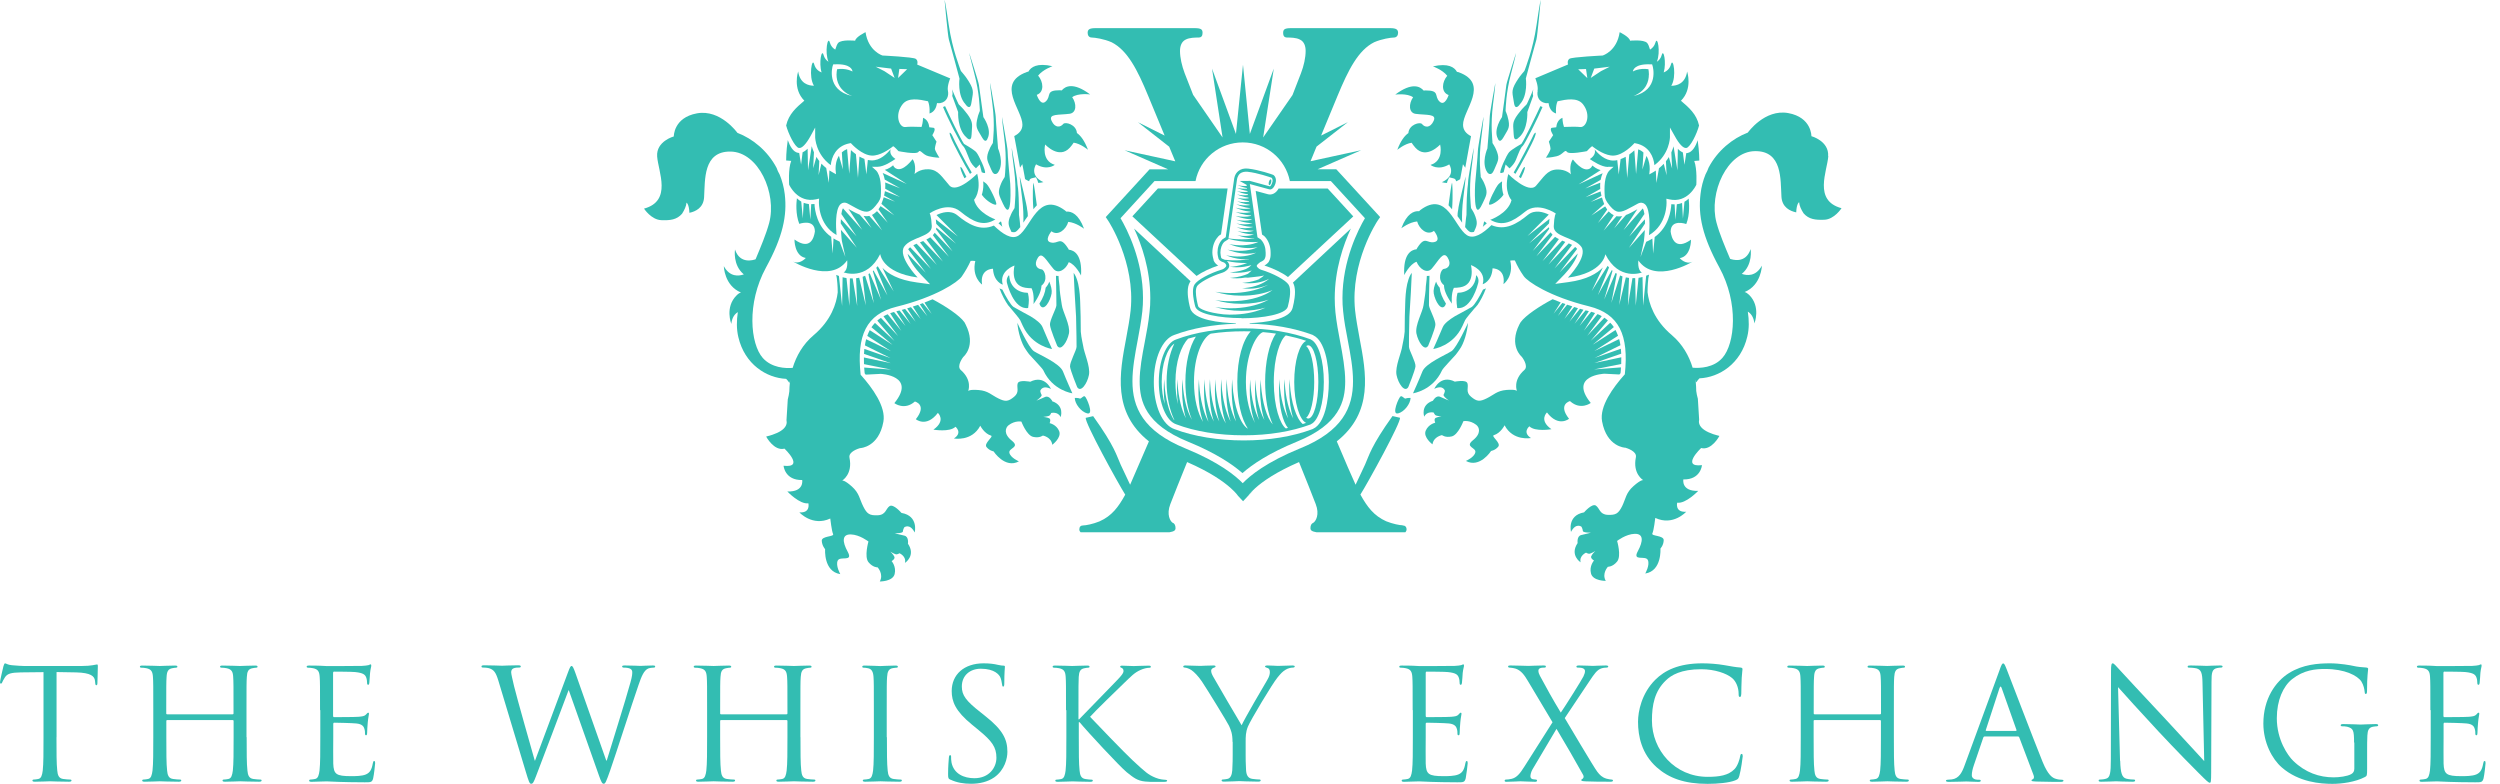 <svg xmlns="http://www.w3.org/2000/svg" fill="none" viewBox="0 0 169 53" height="53" width="169">
<path fill="#33BDB2" d="M94.811 35.509C94.626 35.509 94.15 35.416 93.703 35.237C92.868 34.861 92.421 34.26 91.963 33.433C92.462 32.647 94.724 28.535 94.637 28.24L94.133 28.125C92.653 30.201 92.56 30.785 92.276 31.409C92.166 31.64 91.916 32.172 91.638 32.768C91.377 32.201 90.936 31.184 90.367 29.836C92.856 27.865 92.357 25.228 91.905 22.857C91.789 22.204 91.667 21.579 91.603 20.972C91.272 17.723 93.1 14.964 93.117 14.935L93.297 14.675L93.082 14.438L90.332 11.443H89.068L92.015 10.154L88.592 10.899C88.737 10.553 88.87 10.223 88.998 9.911L91.116 8.257L89.306 9.165C89.996 7.505 90.419 6.476 90.419 6.476C91.15 4.713 91.818 3.394 92.891 2.856C93.402 2.631 94.028 2.538 94.22 2.538C94.411 2.538 94.51 2.4 94.51 2.22C94.51 1.995 94.382 1.902 93.97 1.902H87.281C86.84 1.902 86.741 1.989 86.741 2.22C86.741 2.452 86.834 2.538 87.025 2.538C87.217 2.538 87.629 2.538 87.878 2.677C88.168 2.816 88.261 3.128 88.261 3.446C88.261 3.897 88.139 4.447 87.948 4.944C87.826 5.273 87.629 5.782 87.374 6.424L85.389 9.292L86.109 4.637L84.49 9.055L84.026 4.377L83.55 9.055L81.932 4.637L82.645 9.292L80.655 6.412C80.406 5.776 80.209 5.273 80.081 4.944C79.895 4.447 79.768 3.903 79.768 3.446C79.768 3.128 79.866 2.816 80.15 2.677C80.406 2.538 80.818 2.538 81.009 2.538C81.201 2.538 81.293 2.446 81.293 2.22C81.293 1.995 81.201 1.902 80.754 1.902H74.064C73.653 1.902 73.525 1.989 73.525 2.22C73.525 2.4 73.618 2.538 73.809 2.538C74.001 2.538 74.633 2.631 75.144 2.856C76.217 3.4 76.89 4.713 77.615 6.476C77.615 6.476 78.039 7.505 78.729 9.165L76.925 8.263L79.037 9.917C79.164 10.229 79.303 10.558 79.448 10.905L76.025 10.159L78.973 11.449H77.708L74.749 14.675L74.923 14.935C74.923 14.935 76.762 17.723 76.432 20.972C76.368 21.579 76.252 22.204 76.13 22.857C75.683 25.228 75.184 27.865 77.667 29.836C77.093 31.178 76.652 32.196 76.397 32.768C76.118 32.178 75.863 31.646 75.759 31.415C75.474 30.79 75.376 30.201 73.896 28.131L73.397 28.246C73.31 28.541 75.567 32.647 76.066 33.439C75.608 34.271 75.161 34.878 74.32 35.248C73.879 35.428 73.397 35.52 73.212 35.52C73.055 35.52 72.962 35.613 72.962 35.792C72.962 35.879 73.003 35.931 73.049 35.983H79.048C79.373 35.925 79.466 35.856 79.466 35.7C79.466 35.52 79.402 35.382 79.274 35.341C79.118 35.248 78.834 34.792 79.118 34.069C79.356 33.45 79.75 32.467 80.249 31.236C81.804 31.912 82.709 32.554 83.191 32.988C83.556 33.312 83.684 33.508 83.684 33.514L83.695 33.525L84.032 33.884L84.711 33.155C84.606 33.242 84.513 33.34 84.426 33.444H84.415C84.484 33.358 84.624 33.202 84.867 32.988C85.349 32.554 86.254 31.912 87.814 31.236C88.308 32.467 88.708 33.456 88.94 34.069C89.224 34.792 88.94 35.243 88.778 35.341C88.65 35.387 88.586 35.52 88.586 35.7C88.586 35.856 88.679 35.925 89.004 35.983H95.003C95.043 35.931 95.084 35.873 95.084 35.792C95.084 35.613 94.98 35.52 94.823 35.52L94.811 35.509ZM87.884 30.311C85.616 31.236 84.502 32.149 84.009 32.664C83.51 32.149 82.396 31.236 80.127 30.311C77.273 29.142 76.553 27.547 76.553 25.766C76.553 24.881 76.728 23.95 76.907 23.002C77.029 22.354 77.151 21.695 77.221 21.047C77.255 20.741 77.267 20.446 77.267 20.151C77.267 17.584 76.176 15.479 75.747 14.751C76.078 14.386 77.847 12.461 78.044 12.241H80.818C81.108 10.749 82.425 9.627 84.009 9.627C85.593 9.627 86.898 10.749 87.194 12.241H89.967C90.164 12.461 91.939 14.386 92.27 14.751C91.841 15.479 90.75 17.584 90.75 20.151C90.75 20.446 90.762 20.741 90.797 21.047C90.86 21.689 90.982 22.354 91.11 23.002C91.29 23.95 91.464 24.881 91.464 25.766C91.464 27.552 90.75 29.148 87.89 30.311H87.884Z"></path>
<path fill="#33BDB2" d="M61.33 37.191C61.37 37.209 61.428 37.272 61.498 37.4C61.452 37.336 61.376 37.301 61.301 37.261C61.301 37.243 61.318 37.238 61.318 37.22C61.318 37.22 61.324 37.203 61.33 37.197V37.191Z"></path>
<path fill="#33BDB2" d="M106.658 37.215C106.658 37.215 106.676 37.238 106.676 37.255C106.606 37.295 106.531 37.33 106.479 37.394C106.548 37.267 106.612 37.209 106.647 37.185C106.647 37.191 106.653 37.215 106.653 37.209L106.658 37.215Z"></path>
<path fill="#33BDB2" d="M106.658 37.215C106.658 37.215 106.676 37.238 106.676 37.255C106.606 37.295 106.531 37.33 106.479 37.394C106.548 37.267 106.612 37.209 106.647 37.185C106.647 37.191 106.653 37.215 106.653 37.209L106.658 37.215Z"></path>
<path fill="#33BDB2" d="M65.971 11.38L66.232 11.119L66.366 11.646C66.476 11.697 66.563 11.715 66.586 11.686C66.662 11.57 66.174 10.483 65.989 10.281C65.797 10.084 65.165 9.726 65.165 9.726C64.933 9.39 64.155 7.771 63.888 7.176C63.842 7.199 63.795 7.216 63.749 7.234C64.045 7.962 64.95 9.749 65.089 9.859C65.234 9.986 65.333 10.269 65.553 10.819C65.64 11.033 65.803 11.229 65.983 11.385L65.971 11.38Z"></path>
<path fill="#33BDB2" d="M65.321 9.275C65.321 9.275 65.664 9.703 65.681 9.084C65.698 8.471 65.832 8.309 65.397 7.719C64.962 7.135 64.834 7.135 64.776 6.991C64.747 6.916 64.573 6.574 64.364 6.048C64.364 6.06 64.364 6.066 64.364 6.071C64.381 6.152 64.393 6.233 64.393 6.32C64.393 6.378 64.381 6.43 64.37 6.482C64.579 7.049 64.77 7.575 64.77 7.575C64.77 7.575 64.706 8.725 65.321 9.28V9.275Z"></path>
<path fill="#33BDB2" d="M64.996 11.605C65.031 11.703 65.101 11.859 65.194 12.05C65.24 12.021 65.281 11.986 65.327 11.958C65.217 11.738 65.141 11.576 65.118 11.53C65.031 11.316 64.805 11.085 64.996 11.605Z"></path>
<path fill="#33BDB2" d="M64.863 5.308C64.863 5.308 64.701 6.436 65.263 7.043C65.263 7.043 65.588 7.552 65.669 6.933C65.751 6.32 65.901 6.175 65.507 5.534C65.107 4.892 64.973 4.886 64.927 4.724C64.886 4.574 64.382 3.359 64.138 1.706C63.9 0.052 63.853 0 63.853 0C63.853 0 64.068 2.429 64.144 2.671C64.219 2.914 64.863 5.314 64.863 5.314V5.308Z"></path>
<path fill="#33BDB2" d="M66.238 7.442C66.25 7.569 66.145 7.592 66.041 8.136C65.936 8.679 66.11 8.783 66.377 9.275C66.644 9.766 66.76 9.361 66.76 9.361C67.073 8.754 66.476 7.916 66.476 7.916C66.476 7.916 66.197 5.933 66.174 5.736C66.151 5.534 65.519 3.573 65.519 3.573C65.519 3.573 65.507 3.614 65.861 4.961C66.221 6.308 66.221 7.32 66.238 7.447V7.442Z"></path>
<path fill="#33BDB2" d="M67.346 13.819C67.416 13.698 66.894 12.628 66.696 12.438C66.644 12.386 66.557 12.322 66.464 12.258C66.47 12.328 66.476 12.403 66.476 12.466C66.476 12.75 66.43 12.981 66.371 13.166C66.673 13.611 67.282 13.924 67.34 13.819H67.346Z"></path>
<path fill="#33BDB2" d="M67.126 9.61C67.12 9.743 67.01 9.743 66.812 10.269C66.627 10.795 66.795 10.934 67.01 11.472C67.219 12.004 67.468 11.657 67.468 11.657C67.909 11.033 67.468 10.032 67.468 10.032C67.468 10.032 67.311 8.095 67.311 7.893C67.311 7.685 66.934 5.614 66.934 5.614C66.934 5.614 66.905 5.655 67.091 7.066C67.271 8.482 67.126 9.489 67.12 9.622L67.126 9.61Z"></path>
<path fill="#33BDB2" d="M72.33 24.765C72.359 25.054 72.817 26.17 72.817 26.17C73.067 26.569 73.502 25.916 73.612 25.349C73.722 24.783 73.275 23.834 73.223 23.389C73.212 23.268 73.101 22.898 73.061 22.418C73.061 21.718 73.043 20.92 73.032 20.787C73.014 20.625 73.061 19.29 72.666 18.578C72.637 18.532 72.614 18.492 72.579 18.445C72.608 19.128 72.672 20.336 72.742 21.406C72.765 22.395 72.782 23.343 72.776 23.447C72.771 23.678 72.312 24.482 72.335 24.771L72.33 24.765Z"></path>
<path fill="#33BDB2" d="M69.853 14.149C69.893 14.103 70.044 13.918 70.09 13.877C69.998 13.16 69.893 12.426 69.858 12.357C69.841 12.305 69.777 13.189 69.858 14.149H69.853Z"></path>
<path fill="#33BDB2" d="M69.278 14.895C69.278 14.895 69.469 14.629 69.481 14.612C69.481 14.299 69.435 14.23 69.435 14.161C69.441 13.958 68.936 11.929 68.936 11.929C68.936 11.929 68.913 11.969 69.092 13.38C69.18 14.039 69.191 14.612 69.18 15.051C69.214 14.999 69.243 14.947 69.278 14.901V14.895Z"></path>
<path fill="#33BDB2" d="M68.564 9.2L68.704 9.951C68.773 10.339 68.872 10.871 68.953 11.333L69.11 11.096L69.255 11.871C69.266 11.94 69.284 12.027 69.295 12.108C69.394 12.166 69.481 12.218 69.568 12.252C69.603 12.096 69.667 12.073 69.777 12.044L70.032 11.981L70.142 12.218C70.142 12.218 70.166 12.293 70.183 12.362C70.392 12.357 70.531 12.31 70.531 12.31C69.533 11.854 70.038 11.108 70.038 11.108C70.816 11.559 71.303 11.142 71.303 11.142C70.374 10.859 70.653 9.766 70.653 9.766C70.653 9.766 71.581 10.79 72.318 9.986C72.428 9.864 72.51 9.755 72.579 9.645C73.043 9.703 73.548 10.125 73.548 10.125C73.316 9.506 73.049 9.165 72.8 8.991C72.759 8.413 72.011 8.217 71.877 8.378C71.686 8.616 71.32 8.673 71.088 8.17C70.856 7.673 71.558 7.789 72.312 7.69C72.782 7.621 72.788 7.014 72.481 6.569C72.875 6.274 73.693 6.384 73.693 6.384C72.55 5.528 72.005 5.834 71.773 6.112C71.732 6.112 71.686 6.1 71.639 6.1C70.653 6.1 71.082 6.482 70.705 6.846C70.34 7.216 70.085 6.412 70.085 6.412C70.612 6.227 70.531 5.522 70.177 5.111C70.508 4.695 71.146 4.475 71.146 4.475C70.102 4.233 69.684 4.539 69.516 4.846C69.481 4.846 69.446 4.857 69.412 4.869C67.282 5.649 69.121 7.436 69.116 8.43C69.116 8.783 68.901 9.02 68.582 9.188L68.564 9.2Z"></path>
<path fill="#33BDB2" d="M67.926 11.906C67.926 12.039 67.805 12.039 67.613 12.565C67.422 13.091 67.567 13.241 67.799 13.768C68.46 15.207 68.292 12.42 68.292 12.42C68.292 12.42 68.1 10.391 68.112 10.188C68.112 9.98 67.735 7.904 67.735 7.904C67.735 7.904 67.712 7.945 67.891 9.356C68.077 10.767 67.932 11.778 67.926 11.911V11.906Z"></path>
<path fill="#33BDB2" d="M67.764 15.335C67.706 15.225 67.717 15.057 67.665 14.964L67.497 15.092C67.59 15.178 67.683 15.259 67.77 15.335H67.764Z"></path>
<path fill="#33BDB2" d="M68.263 14.675C68.1 15.132 68.205 15.3 68.373 15.676C68.489 15.704 68.593 15.71 68.669 15.664C68.767 15.601 68.866 15.485 68.971 15.352C68.947 14.941 68.883 14.525 68.883 14.525C68.878 12.542 68.762 12.542 68.767 12.293C68.779 12.091 68.396 10.009 68.396 10.009C68.396 10.009 68.367 10.05 68.553 11.46C68.739 12.871 68.588 13.883 68.588 14.01C68.588 14.143 68.472 14.143 68.274 14.669L68.263 14.675Z"></path>
<path fill="#33BDB2" d="M65.687 11.657C65.275 10.975 64.463 9.396 64.393 9.211C64.306 8.991 64.074 8.772 64.271 9.286C64.428 9.697 65.188 11.131 65.571 11.755C65.611 11.721 65.652 11.686 65.693 11.657H65.687Z"></path>
<path fill="#33BDB2" d="M69.893 23.742C69.528 23.505 68.773 21.822 68.773 21.822C68.82 22.452 69.052 23.227 69.336 23.62C69.336 23.62 69.545 23.933 69.597 23.979C69.818 24.233 70.45 24.881 70.525 25.026C71.152 26.407 72.492 26.587 72.492 26.587C72.492 26.587 72.075 25.667 71.86 25.118C71.651 24.563 70.264 23.985 69.893 23.742Z"></path>
<path fill="#33BDB2" d="M60.935 34.67C60.935 34.67 60.396 34.04 60.135 34.214C59.879 34.381 59.891 34.809 59.34 34.832C58.789 34.855 58.614 34.751 58.359 34.242C58.098 33.728 58.098 33.346 57.588 32.889C57.077 32.433 56.932 32.485 56.932 32.485C56.932 32.485 57.657 32.063 57.425 30.941C57.338 30.53 58.052 30.316 58.139 30.293H58.15C58.162 30.293 59.404 30.241 59.717 28.512C59.903 27.5 58.98 26.223 58.179 25.332C57.895 22.672 58.562 21.238 60.605 20.735C63.279 20.076 64.753 19.07 65.014 18.694C65.257 18.341 65.46 17.983 65.617 17.636C65.791 17.619 65.93 17.647 65.93 17.647C65.675 18.735 66.389 19.238 66.389 19.238C66.221 18.156 67.126 18.168 67.126 18.168C67.172 19.064 67.787 19.243 67.787 19.243C67.514 18.312 68.582 17.948 68.582 17.948C68.582 17.948 68.234 19.278 69.307 19.451C69.469 19.475 69.609 19.486 69.736 19.486C69.939 19.902 69.864 20.556 69.864 20.556C70.258 20.012 70.392 19.613 70.404 19.307C70.874 18.96 70.624 18.231 70.409 18.208C70.108 18.179 69.864 17.902 70.154 17.433C70.444 16.965 70.728 17.619 71.227 18.191C71.541 18.549 72.051 18.22 72.249 17.723C72.719 17.884 73.078 18.625 73.078 18.625C73.165 17.208 72.614 16.919 72.249 16.878C72.231 16.838 72.214 16.797 72.185 16.763C71.645 15.936 71.558 16.508 71.048 16.393C70.537 16.289 71.077 15.635 71.077 15.635C71.523 15.976 72.069 15.514 72.214 14.999C72.748 15.045 73.281 15.462 73.281 15.462C72.91 14.456 72.428 14.276 72.08 14.305C72.057 14.282 72.028 14.253 71.999 14.23C70.177 12.877 69.696 15.387 68.843 15.93C68.385 16.219 67.775 15.82 67.184 15.248C66.267 15.647 65.455 15.161 64.718 14.554C64.248 14.166 63.639 14.375 63.308 14.537L64.747 15.982L63.262 14.826C63.273 14.918 63.279 15.022 63.291 15.132L64.631 16.479L63.297 15.387C63.297 15.427 63.285 15.462 63.279 15.502L64.393 16.994L63.186 15.733C63.151 15.791 63.105 15.849 63.059 15.895L64.149 17.358L62.885 16.04C62.803 16.098 62.716 16.144 62.623 16.19L63.737 17.682L62.409 16.294C62.345 16.323 62.275 16.346 62.212 16.375C62.212 16.375 62.2 16.381 62.188 16.381L63.331 17.908L61.962 16.474C61.881 16.508 61.811 16.543 61.742 16.578L62.925 18.168L61.527 16.716C61.475 16.757 61.428 16.797 61.394 16.849L62.583 18.44L61.353 17.156C61.434 17.549 61.869 18.162 62.252 18.567L62.873 19.214L61.98 19.093C60.721 18.925 60.03 18.503 59.653 18.104L60.413 19.7L59.334 17.994C59.305 18.035 59.27 18.07 59.235 18.104L59.989 19.972L59.05 18.284C59.05 18.284 59.021 18.307 59.003 18.324L59.56 20.267L58.794 18.474C58.765 18.492 58.736 18.515 58.707 18.526L59.073 20.498L58.481 18.642C58.429 18.665 58.365 18.688 58.313 18.711L58.528 20.643L58.081 18.775C58.011 18.792 57.936 18.804 57.872 18.81L57.947 20.689L57.64 18.821C57.57 18.821 57.512 18.821 57.454 18.821L57.419 20.677L57.222 18.798C57.1 18.781 57.013 18.752 56.961 18.74L56.926 20.683L56.712 18.654C56.654 18.63 56.59 18.607 56.526 18.584C56.543 18.671 56.566 18.758 56.572 18.833C56.63 19.284 56.63 19.735 56.63 19.764C56.543 20.51 56.201 21.649 54.994 22.666C54.269 23.279 53.828 24.072 53.584 24.869C53.091 24.91 52.163 24.869 51.565 24.199C50.724 23.245 50.457 20.515 51.78 18.087C52.917 16.005 53.219 14.583 53.051 13.137C52.993 12.652 52.871 12.206 52.703 11.796C52.61 11.646 52.546 11.489 52.499 11.351C51.885 10.188 50.875 9.373 49.848 8.98C49.848 8.98 48.705 7.372 47.115 7.662C45.526 7.951 45.549 9.223 45.549 9.223C45.549 9.223 44.348 9.547 44.423 10.576C44.499 11.611 45.45 13.582 43.536 14.103C43.536 14.103 44.023 14.86 44.708 14.883C45.311 14.907 45.746 14.855 46.106 14.45C46.263 14.201 46.39 13.941 46.408 13.698C46.408 13.698 46.576 13.779 46.605 14.386C47.017 14.3 47.556 14.051 47.597 13.334C47.667 12.16 47.522 10.217 49.39 10.246C51.264 10.275 52.534 13.056 51.995 15.074C51.786 15.843 51.432 16.676 51.078 17.526C50.95 17.572 50.022 17.89 49.686 16.867C49.686 16.867 49.517 17.919 50.283 18.549C49.935 18.671 49.338 18.74 48.931 17.994C48.931 17.994 48.955 19.307 50.092 19.775C50.005 19.793 49.906 19.851 49.796 19.966C48.984 20.764 49.436 21.897 49.436 21.897C49.483 21.464 49.663 21.232 49.877 21.099C49.79 21.683 49.784 22.25 49.912 22.788C50.341 24.632 51.821 25.552 53.144 25.61C53.213 25.679 53.294 25.771 53.358 25.881L53.416 25.719C53.416 25.719 53.405 25.771 53.405 25.8C53.405 25.789 53.393 25.783 53.393 25.783V25.887C53.376 26.078 53.358 26.274 53.358 26.46C53.335 26.633 53.306 26.818 53.254 26.997L53.167 28.402C53.248 28.773 53.016 29.212 51.792 29.513C51.792 29.513 52.325 30.513 53.033 30.328C53.033 30.328 54.431 31.652 52.969 31.484C52.969 31.484 53.045 32.473 54.228 32.45C54.228 32.45 54.385 33.26 53.225 33.225C53.225 33.225 54.06 34.109 54.646 34.023C54.646 34.023 54.814 34.694 54.037 34.636C54.037 34.636 54.925 35.613 56.126 35.052C56.126 35.052 56.224 35.908 56.317 36.099C56.416 36.295 55.534 36.22 55.551 36.561C55.574 36.908 55.778 37.122 55.778 37.122C55.778 37.122 55.661 38.637 56.804 38.81C56.804 38.81 56.474 38.232 56.63 37.897C56.787 37.562 57.692 38.018 57.309 37.307C56.92 36.602 56.92 36.11 57.518 36.127C58.116 36.145 58.707 36.607 58.707 36.607C58.707 36.607 58.411 37.631 58.707 38.001C59.009 38.371 59.328 38.354 59.328 38.354C59.328 38.354 59.752 38.81 59.473 39.308C59.473 39.308 60.343 39.319 60.477 38.81C60.605 38.302 60.274 37.931 60.274 37.931C60.274 37.931 60.529 37.787 60.459 37.637C60.396 37.48 60.187 37.29 60.187 37.29C60.187 37.29 60.512 37.492 60.616 37.475C60.715 37.457 60.808 37.4 60.808 37.4C60.808 37.4 61.289 37.608 61.173 38.053C61.173 38.053 61.933 37.567 61.376 36.752C61.376 36.752 61.452 36.278 61.133 36.208C60.813 36.139 60.471 36.047 60.471 36.047C60.471 36.047 61.022 36.064 61.034 35.931C61.04 35.798 61.127 35.648 61.127 35.648C61.127 35.648 61.498 35.353 61.834 35.995C61.834 35.995 62.113 34.884 60.953 34.676L60.935 34.67Z"></path>
<path fill="#33BDB2" d="M71.129 27.101C71.129 27.101 70.92 26.714 70.647 26.835C70.369 26.963 70.061 27.084 70.061 27.084C70.061 27.084 70.485 26.789 70.409 26.685C70.34 26.575 70.322 26.425 70.322 26.425C70.322 26.425 70.433 25.997 71.042 26.292C71.042 26.292 70.624 25.315 69.644 25.806C69.644 25.806 68.884 25.65 68.797 25.916C68.704 26.188 68.947 26.5 68.553 26.824C68.158 27.148 67.967 27.171 67.491 26.934C67.015 26.702 66.801 26.419 66.163 26.367C65.524 26.315 65.449 26.431 65.449 26.431C65.449 26.431 65.751 25.714 64.95 25.014C64.637 24.742 65.118 24.129 65.118 24.129C65.118 24.129 66.017 23.395 65.275 21.932C65.263 21.909 65.2 21.788 65.2 21.788C64.869 21.319 63.906 20.689 63.041 20.232C62.867 20.307 62.687 20.377 62.496 20.452L62.977 21.215L62.386 20.492C62.316 20.515 62.252 20.538 62.183 20.567L62.687 21.371L62.061 20.608C61.945 20.648 61.829 20.689 61.707 20.724L62.241 21.568L61.579 20.764C61.492 20.793 61.411 20.816 61.324 20.845L61.898 21.753L61.185 20.885C61.109 20.903 61.034 20.926 60.959 20.949L61.556 21.897L60.808 20.989C60.761 21.007 60.709 21.013 60.663 21.024C60.639 21.036 60.616 21.042 60.593 21.047L61.214 22.042L60.436 21.088C60.343 21.111 60.256 21.146 60.175 21.175L60.929 22.366L60.007 21.244C59.908 21.284 59.81 21.331 59.723 21.383L60.709 22.713L59.549 21.487C59.462 21.545 59.38 21.602 59.305 21.672L60.465 23.048L59.148 21.828C59.061 21.921 58.98 22.019 58.91 22.123L60.338 23.314L58.794 22.319C58.731 22.441 58.673 22.568 58.626 22.707L60.233 23.742L58.551 22.932C58.516 23.065 58.487 23.204 58.469 23.349L60.198 24.204L58.429 23.586C58.417 23.696 58.411 23.805 58.406 23.921L60.216 24.551L58.4 24.164C58.4 24.308 58.4 24.459 58.406 24.615L60.239 24.985L58.417 24.846C58.429 24.974 58.435 25.101 58.452 25.239C58.475 25.268 58.498 25.297 58.522 25.326C59.044 25.303 59.537 25.274 59.537 25.274C59.537 25.274 61.974 25.384 60.459 27.252C60.459 27.252 61.138 27.772 61.846 27.142C61.846 27.142 62.699 27.35 61.91 28.339C61.91 28.339 62.623 28.934 63.401 27.911C63.401 27.911 63.975 28.425 63.099 29.044C63.099 29.044 64.207 29.235 64.59 28.848C64.59 28.848 65.095 29.247 64.486 29.64C64.486 29.64 65.693 29.871 66.267 28.778C66.267 28.778 66.528 29.31 66.998 29.449C67.189 29.507 66.482 29.975 66.691 30.224C66.894 30.472 67.166 30.513 67.166 30.513C67.166 30.513 67.932 31.698 68.878 31.189C68.878 31.189 68.309 30.947 68.234 30.611C68.164 30.276 68.976 30.259 68.408 29.796C67.816 29.328 67.967 28.911 68.182 28.744C68.623 28.408 69.046 28.501 69.046 28.501C69.046 28.501 69.394 29.42 69.829 29.53C70.264 29.634 70.496 29.443 70.496 29.443C70.496 29.443 71.071 29.541 71.135 30.068C71.135 30.068 71.779 29.588 71.599 29.142C71.413 28.692 70.955 28.605 70.955 28.605C70.955 28.605 71.065 28.356 70.932 28.281C70.787 28.206 70.531 28.183 70.531 28.183C70.531 28.183 70.891 28.148 70.955 28.084C71.024 28.015 71.059 27.917 71.059 27.917C71.059 27.917 71.529 27.801 71.697 28.2C71.697 28.2 71.993 27.414 71.117 27.119L71.129 27.101Z"></path>
<path fill="#33BDB2" d="M73.513 27.946C73.966 28.05 73.444 26.847 73.334 26.795C73.217 26.731 73.084 26.986 72.991 26.939C72.898 26.893 72.655 26.899 72.655 26.899C72.655 27.281 73.067 27.841 73.513 27.951V27.946Z"></path>
<path fill="#33BDB2" d="M69.504 20.805L69.539 20.521C69.539 20.469 69.551 20.377 69.551 20.278C69.551 20.145 69.528 19.995 69.499 19.856C69.487 19.839 69.481 19.81 69.47 19.793C69.359 19.781 69.249 19.775 69.249 19.775C68.889 19.717 68.605 19.538 68.419 19.261C68.286 19.064 68.24 18.833 68.222 18.625C68.211 18.625 68.199 18.619 68.193 18.613C68.112 18.711 68.054 18.827 68.054 18.971C68.054 19.035 68.06 19.099 68.083 19.168C68.083 19.168 68.518 20.961 69.499 20.822L69.504 20.805Z"></path>
<path fill="#33BDB2" d="M68.147 20.631C68.216 20.718 68.274 20.787 68.315 20.828C68.535 21.088 68.895 21.516 68.965 21.643C69.017 21.759 69.075 21.886 69.145 22.036C69.783 23.412 71.117 23.592 71.117 23.592C71.117 23.592 70.7 22.672 70.479 22.123C70.38 21.868 70.038 21.608 69.655 21.377C69.655 21.377 68.686 20.857 68.518 20.753C68.321 20.619 67.996 20.059 67.758 19.573L67.688 19.55C67.688 19.55 67.63 19.527 67.567 19.492C67.723 19.937 67.961 20.365 68.147 20.631Z"></path>
<path fill="#33BDB2" d="M72.26 22.551C72.37 21.984 71.831 21.065 71.779 20.619C71.744 20.342 71.668 19.954 71.639 19.613C71.639 19.29 71.558 18.943 71.558 18.654C71.5 18.654 71.442 18.654 71.384 18.642C71.401 19.613 71.419 20.538 71.413 20.643C71.401 20.868 70.943 21.678 70.978 21.967C71.001 22.262 71.465 23.372 71.465 23.372C71.715 23.771 72.144 23.117 72.26 22.545V22.551Z"></path>
<path fill="#33BDB2" d="M71.088 19.81C71.123 19.59 71.042 19.313 70.932 19.035C70.885 19.18 70.804 19.319 70.688 19.446C70.653 19.775 70.52 20.122 70.264 20.527C70.299 20.602 70.322 20.66 70.322 20.66C70.578 21.053 70.995 20.382 71.094 19.81H71.088Z"></path>
<path fill="#33BDB2" d="M102.04 11.38L101.779 11.119L101.646 11.646C101.536 11.697 101.449 11.715 101.425 11.686C101.35 11.57 101.837 10.483 102.023 10.281C102.209 10.084 102.847 9.726 102.847 9.726C103.079 9.39 103.856 7.771 104.129 7.176C104.175 7.199 104.222 7.216 104.274 7.234C103.972 7.962 103.073 9.749 102.94 9.859C102.789 9.986 102.69 10.269 102.47 10.819C102.383 11.033 102.214 11.229 102.04 11.385V11.38Z"></path>
<path fill="#33BDB2" d="M102.69 9.275C102.69 9.275 102.342 9.703 102.325 9.084C102.307 8.471 102.174 8.309 102.615 7.719C103.05 7.135 103.177 7.135 103.235 6.991C103.264 6.916 103.438 6.574 103.647 6.048V6.071C103.624 6.152 103.618 6.233 103.618 6.32C103.618 6.378 103.63 6.43 103.642 6.482C103.433 7.049 103.247 7.575 103.247 7.575C103.247 7.575 103.311 8.725 102.696 9.28L102.69 9.275Z"></path>
<path fill="#33BDB2" d="M103.015 11.605C102.974 11.703 102.905 11.859 102.812 12.05C102.771 12.021 102.725 11.986 102.684 11.958C102.789 11.738 102.87 11.576 102.887 11.53C102.974 11.316 103.206 11.085 103.009 11.605H103.015Z"></path>
<path fill="#33BDB2" d="M103.148 5.308C103.148 5.308 103.305 6.436 102.748 7.043C102.748 7.043 102.423 7.552 102.342 6.933C102.261 6.32 102.11 6.175 102.499 5.534C102.893 4.892 103.032 4.886 103.079 4.724C103.125 4.574 103.63 3.359 103.868 1.706C104.111 0.052 104.152 0 104.152 0C104.152 0 103.932 2.429 103.862 2.671C103.787 2.914 103.143 5.314 103.143 5.314L103.148 5.308Z"></path>
<path fill="#33BDB2" d="M101.779 7.442C101.762 7.569 101.866 7.592 101.976 8.136C102.081 8.679 101.907 8.783 101.64 9.275C101.367 9.766 101.251 9.361 101.251 9.361C100.932 8.754 101.535 7.916 101.535 7.916C101.535 7.916 101.814 5.933 101.831 5.736C101.855 5.534 102.487 3.573 102.487 3.573C102.487 3.573 102.504 3.614 102.15 4.961C101.791 6.308 101.791 7.32 101.779 7.447V7.442Z"></path>
<path fill="#33BDB2" d="M100.665 13.819C100.59 13.698 101.118 12.628 101.309 12.438C101.361 12.386 101.443 12.322 101.541 12.258C101.541 12.328 101.53 12.403 101.53 12.466C101.53 12.75 101.576 12.981 101.634 13.166C101.332 13.611 100.723 13.924 100.665 13.819Z"></path>
<path fill="#33BDB2" d="M100.886 9.61C100.886 9.743 101.002 9.743 101.199 10.269C101.39 10.795 101.222 10.934 101.008 11.472C100.793 12.004 100.549 11.657 100.549 11.657C100.108 11.033 100.549 10.032 100.549 10.032C100.549 10.032 100.712 8.095 100.706 7.893C100.7 7.685 101.083 5.614 101.083 5.614C101.083 5.614 101.106 5.655 100.926 7.066C100.747 8.482 100.892 9.489 100.892 9.622L100.886 9.61Z"></path>
<path fill="#33BDB2" d="M95.687 24.765C95.658 25.054 95.2 26.17 95.2 26.17C94.951 26.569 94.516 25.916 94.405 25.349C94.295 24.783 94.742 23.834 94.794 23.389C94.806 23.268 94.916 22.898 94.956 22.418C94.956 21.718 94.974 20.92 94.985 20.787C95.003 20.625 94.956 19.29 95.345 18.578C95.374 18.532 95.403 18.492 95.438 18.445C95.415 19.128 95.345 20.336 95.275 21.406C95.252 22.395 95.235 23.343 95.246 23.447C95.252 23.678 95.716 24.482 95.687 24.771V24.765Z"></path>
<path fill="#33BDB2" d="M98.159 14.149C98.118 14.103 97.962 13.918 97.921 13.877C98.014 13.16 98.118 12.426 98.153 12.357C98.176 12.305 98.234 13.189 98.159 14.149Z"></path>
<path fill="#33BDB2" d="M98.733 14.895C98.733 14.895 98.542 14.629 98.53 14.612C98.53 14.299 98.577 14.23 98.577 14.161C98.571 13.958 99.076 11.929 99.076 11.929C99.076 11.929 99.099 11.969 98.919 13.38C98.838 14.039 98.82 14.612 98.838 15.051C98.803 14.999 98.768 14.947 98.733 14.901V14.895Z"></path>
<path fill="#33BDB2" d="M100.091 11.906C100.091 12.039 100.207 12.039 100.404 12.565C100.59 13.091 100.456 13.241 100.213 13.768C99.557 15.207 99.72 12.42 99.72 12.42C99.72 12.42 99.911 10.391 99.905 10.188C99.9 9.98 100.282 7.904 100.282 7.904C100.282 7.904 100.311 7.945 100.132 9.356C99.946 10.767 100.091 11.778 100.097 11.911L100.091 11.906Z"></path>
<path fill="#33BDB2" d="M99.749 14.675C99.911 15.132 99.807 15.3 99.638 15.676C99.528 15.704 99.418 15.71 99.348 15.664C99.244 15.601 99.145 15.485 99.041 15.352C99.07 14.941 99.134 14.525 99.134 14.525C99.145 12.542 99.255 12.542 99.244 12.293C99.232 12.091 99.621 10.009 99.621 10.009C99.621 10.009 99.65 10.05 99.464 11.46C99.284 12.871 99.435 13.883 99.435 14.01C99.435 14.143 99.557 14.143 99.749 14.669V14.675Z"></path>
<path fill="#33BDB2" d="M102.325 11.657C102.737 10.975 103.543 9.396 103.624 9.211C103.705 8.991 103.937 8.772 103.74 9.286C103.584 9.697 102.824 11.131 102.441 11.755C102.4 11.721 102.359 11.686 102.325 11.657Z"></path>
<path fill="#33BDB2" d="M98.118 23.742C98.484 23.505 99.238 21.822 99.238 21.822C99.186 22.452 98.96 23.227 98.669 23.62C98.669 23.62 98.455 23.933 98.408 23.979C98.188 24.233 97.556 24.881 97.486 25.026C96.859 26.407 95.519 26.587 95.519 26.587C95.519 26.587 95.937 25.667 96.151 25.118C96.36 24.563 97.747 23.985 98.112 23.742H98.118Z"></path>
<path fill="#33BDB2" d="M94.498 27.946C94.046 28.05 94.562 26.847 94.684 26.795C94.8 26.731 94.933 26.986 95.026 26.939C95.113 26.893 95.357 26.899 95.357 26.899C95.345 27.281 94.945 27.841 94.498 27.951V27.946Z"></path>
<path fill="#33BDB2" d="M98.507 20.805L98.472 20.521C98.466 20.469 98.461 20.377 98.461 20.278C98.461 20.145 98.478 19.995 98.513 19.856C98.519 19.839 98.53 19.81 98.536 19.793C98.646 19.781 98.757 19.775 98.757 19.775C99.116 19.717 99.406 19.538 99.586 19.261C99.72 19.064 99.766 18.833 99.784 18.625C99.789 18.625 99.801 18.619 99.807 18.613C99.888 18.711 99.946 18.827 99.946 18.971C99.946 19.035 99.94 19.099 99.917 19.168C99.917 19.168 99.482 20.961 98.496 20.822L98.507 20.805Z"></path>
<path fill="#33BDB2" d="M99.865 20.631C99.795 20.718 99.737 20.787 99.691 20.828C99.47 21.088 99.105 21.516 99.041 21.643C98.989 21.759 98.931 21.886 98.861 22.036C98.229 23.412 96.888 23.592 96.888 23.592C96.888 23.592 97.306 22.672 97.527 22.123C97.631 21.868 97.973 21.608 98.35 21.377C98.35 21.377 99.319 20.857 99.488 20.753C99.691 20.619 100.01 20.059 100.253 19.573L100.323 19.55C100.323 19.55 100.381 19.527 100.451 19.492C100.294 19.937 100.056 20.365 99.871 20.631H99.865Z"></path>
<path fill="#33BDB2" d="M95.751 22.551C95.641 21.984 96.181 21.065 96.233 20.619C96.268 20.342 96.343 19.954 96.372 19.613C96.372 19.29 96.453 18.943 96.453 18.654C96.511 18.654 96.575 18.654 96.633 18.642C96.61 19.613 96.593 20.538 96.598 20.643C96.61 20.868 97.068 21.678 97.033 21.967C97.01 22.262 96.546 23.372 96.546 23.372C96.297 23.771 95.867 23.117 95.751 22.545V22.551Z"></path>
<path fill="#33BDB2" d="M96.923 19.81C96.883 19.59 96.964 19.313 97.08 19.035C97.126 19.18 97.202 19.319 97.323 19.446C97.353 19.775 97.492 20.122 97.747 20.527C97.712 20.602 97.689 20.66 97.689 20.66C97.428 21.053 97.016 20.382 96.917 19.81H96.923Z"></path>
<path fill="#33BDB2" d="M123.582 10.558C123.652 9.529 122.451 9.205 122.451 9.205C122.451 9.205 122.474 7.933 120.884 7.644C119.289 7.355 118.152 8.963 118.152 8.963C117.125 9.356 116.109 10.171 115.5 11.333C115.448 11.478 115.384 11.628 115.297 11.778C115.129 12.195 115.007 12.64 114.955 13.12C114.781 14.566 115.088 15.988 116.225 18.075C117.554 20.504 117.281 23.233 116.44 24.187C115.848 24.864 114.914 24.898 114.421 24.858C114.183 24.06 113.736 23.268 113.017 22.655C111.81 21.637 111.462 20.498 111.375 19.752C111.375 19.723 111.375 19.272 111.427 18.816C111.439 18.74 111.456 18.654 111.474 18.567C111.41 18.59 111.346 18.613 111.282 18.636L111.074 20.666L111.033 18.723C110.981 18.74 110.894 18.763 110.766 18.781L110.575 20.66L110.54 18.804C110.482 18.804 110.418 18.804 110.354 18.804L110.047 20.666L110.122 18.787C110.052 18.781 109.983 18.769 109.907 18.752L109.461 20.619L109.681 18.688C109.623 18.671 109.571 18.642 109.519 18.619L108.927 20.475L109.298 18.503C109.269 18.486 109.24 18.468 109.211 18.451L108.445 20.244L109.008 18.301C109.008 18.301 108.979 18.278 108.956 18.26L108.016 19.949L108.77 18.081C108.735 18.046 108.706 18.012 108.677 17.971L107.598 19.677L108.353 18.081C107.97 18.48 107.279 18.902 106.026 19.07L105.133 19.191L105.759 18.544C106.142 18.145 106.571 17.532 106.658 17.133L105.428 18.416L106.612 16.826C106.577 16.78 106.531 16.734 106.479 16.693L105.086 18.145L106.27 16.555C106.2 16.52 106.125 16.485 106.049 16.451L104.674 17.884L105.811 16.358C105.811 16.358 105.8 16.352 105.794 16.346C105.73 16.323 105.666 16.294 105.603 16.265L104.274 17.653L105.382 16.161C105.289 16.115 105.202 16.069 105.121 16.011L103.856 17.329L104.953 15.867C104.9 15.82 104.866 15.762 104.825 15.705L103.613 16.965L104.726 15.473C104.721 15.433 104.709 15.398 104.709 15.358L103.375 16.451L104.715 15.103C104.726 14.993 104.732 14.883 104.744 14.797L103.259 15.953L104.697 14.508C104.367 14.346 103.763 14.138 103.288 14.525C102.551 15.132 101.744 15.618 100.822 15.219C100.236 15.797 99.621 16.19 99.168 15.901C98.316 15.358 97.828 12.842 96.012 14.201C95.983 14.224 95.96 14.248 95.931 14.276C95.583 14.248 95.101 14.427 94.73 15.433C94.73 15.433 95.264 15.017 95.798 14.97C95.943 15.485 96.488 15.953 96.935 15.606C96.935 15.606 97.474 16.26 96.958 16.364C96.453 16.479 96.36 15.907 95.821 16.734C95.792 16.768 95.774 16.815 95.763 16.849C95.397 16.884 94.846 17.173 94.927 18.596C94.927 18.596 95.287 17.861 95.757 17.694C95.96 18.191 96.471 18.521 96.784 18.162C97.277 17.59 97.561 16.942 97.857 17.405C98.147 17.873 97.904 18.151 97.602 18.179C97.393 18.203 97.144 18.931 97.614 19.278C97.614 19.579 97.759 19.983 98.147 20.527C98.147 20.527 98.078 19.874 98.281 19.457C98.408 19.457 98.548 19.446 98.704 19.423C99.783 19.255 99.435 17.919 99.435 17.919C99.435 17.919 100.497 18.278 100.23 19.214C100.23 19.214 100.851 19.035 100.897 18.139C100.897 18.139 101.797 18.127 101.634 19.209C101.634 19.209 102.348 18.7 102.092 17.619C102.092 17.619 102.226 17.59 102.406 17.607C102.557 17.954 102.754 18.312 103.003 18.665C103.264 19.041 104.744 20.047 107.413 20.706C109.455 21.215 110.122 22.643 109.838 25.303C109.037 26.194 108.115 27.471 108.3 28.483C108.614 30.212 109.855 30.27 109.867 30.264C109.867 30.264 109.867 30.264 109.873 30.264C109.954 30.287 110.673 30.501 110.586 30.912C110.354 32.034 111.079 32.456 111.079 32.456C111.079 32.456 110.94 32.404 110.424 32.861C109.907 33.317 109.907 33.699 109.658 34.214C109.403 34.722 109.229 34.827 108.677 34.803C108.132 34.78 108.138 34.352 107.883 34.179C107.621 34.005 107.082 34.636 107.082 34.636C105.922 34.844 106.2 35.954 106.2 35.954C106.537 35.312 106.908 35.607 106.908 35.607C106.908 35.607 106.989 35.752 107.001 35.89C107.012 36.023 107.558 36.006 107.558 36.006C107.558 36.006 107.215 36.099 106.896 36.168C106.577 36.237 106.647 36.712 106.647 36.712C106.096 37.533 106.85 38.013 106.85 38.013C106.74 37.567 107.215 37.359 107.215 37.359C107.215 37.359 107.308 37.417 107.413 37.434C107.517 37.446 107.842 37.249 107.842 37.249C107.842 37.249 107.633 37.44 107.569 37.596C107.5 37.752 107.755 37.891 107.755 37.891C107.755 37.891 107.418 38.261 107.552 38.77C107.685 39.279 108.55 39.267 108.55 39.267C108.265 38.77 108.695 38.313 108.695 38.313C108.695 38.313 109.014 38.331 109.316 37.961C109.623 37.585 109.316 36.567 109.316 36.567C109.316 36.567 109.907 36.104 110.505 36.087C111.103 36.07 111.097 36.561 110.714 37.267C110.331 37.978 111.236 37.521 111.393 37.856C111.549 38.192 111.219 38.77 111.219 38.77C112.356 38.596 112.245 37.081 112.245 37.081C112.245 37.081 112.454 36.873 112.466 36.521C112.483 36.179 111.596 36.255 111.7 36.058C111.799 35.867 111.897 35.011 111.897 35.011C113.104 35.578 113.986 34.595 113.986 34.595C113.209 34.647 113.377 33.982 113.377 33.982C113.963 34.069 114.798 33.184 114.798 33.184C113.638 33.219 113.795 32.41 113.795 32.41C114.978 32.433 115.053 31.444 115.053 31.444C113.597 31.611 114.995 30.287 114.995 30.287C115.703 30.473 116.231 29.472 116.231 29.472C115.013 29.166 114.781 28.732 114.862 28.362L114.775 26.957C114.723 26.783 114.688 26.598 114.665 26.425C114.665 26.246 114.653 26.049 114.636 25.852V25.748C114.636 25.748 114.636 25.754 114.624 25.766C114.624 25.737 114.618 25.714 114.613 25.685L114.671 25.847C114.734 25.737 114.816 25.639 114.885 25.575C116.208 25.517 117.687 24.598 118.117 22.753C118.25 22.215 118.239 21.649 118.152 21.065C118.366 21.198 118.546 21.429 118.598 21.863C118.598 21.863 119.051 20.735 118.239 19.931C118.123 19.822 118.03 19.764 117.937 19.741C119.074 19.272 119.103 17.96 119.103 17.96C118.691 18.706 118.099 18.636 117.745 18.515C118.511 17.89 118.343 16.838 118.343 16.838C118.007 17.861 117.078 17.543 116.956 17.497C116.597 16.647 116.243 15.82 116.034 15.045C115.494 13.027 116.765 10.24 118.633 10.217C120.501 10.188 120.356 12.131 120.426 13.305C120.472 14.022 121.012 14.271 121.424 14.357C121.447 13.75 121.621 13.669 121.621 13.669C121.638 13.912 121.76 14.172 121.923 14.421C122.277 14.826 122.718 14.878 123.315 14.855C124 14.837 124.487 14.074 124.487 14.074C122.567 13.559 123.518 11.582 123.594 10.553L123.582 10.558Z"></path>
<path fill="#33BDB2" d="M106.148 27.13C106.856 27.755 107.535 27.24 107.535 27.24C106.015 25.367 108.457 25.263 108.457 25.263C108.457 25.263 108.956 25.292 109.472 25.315C109.501 25.286 109.519 25.257 109.548 25.228C109.565 25.095 109.571 24.962 109.577 24.835L107.761 24.974L109.594 24.604C109.6 24.447 109.6 24.297 109.6 24.152L107.784 24.54L109.594 23.91C109.588 23.794 109.583 23.684 109.571 23.574L107.807 24.193L109.542 23.337C109.519 23.187 109.49 23.048 109.455 22.921L107.778 23.73L109.38 22.695C109.327 22.562 109.275 22.429 109.211 22.308L107.668 23.302L109.095 22.111C109.02 22.002 108.944 21.903 108.852 21.816L107.535 23.037L108.695 21.66C108.619 21.597 108.538 21.533 108.457 21.475L107.297 22.701L108.277 21.371C108.19 21.319 108.097 21.273 107.993 21.232L107.07 22.354L107.825 21.163C107.738 21.128 107.656 21.099 107.564 21.076L106.78 22.03L107.407 21.036C107.407 21.036 107.361 21.018 107.332 21.013C107.285 21.001 107.233 20.99 107.186 20.978L106.438 21.886L107.041 20.938C106.96 20.914 106.885 20.891 106.809 20.874L106.096 21.741L106.67 20.834C106.583 20.805 106.502 20.787 106.415 20.753L105.753 21.556L106.287 20.712C106.165 20.672 106.049 20.637 105.939 20.596L105.313 21.36L105.823 20.556C105.753 20.533 105.69 20.51 105.614 20.481L105.022 21.203L105.504 20.44C105.313 20.371 105.127 20.296 104.959 20.226C104.094 20.683 103.125 21.319 102.795 21.782C102.795 21.782 102.731 21.903 102.713 21.926C101.971 23.389 102.876 24.123 102.876 24.123C102.876 24.123 103.357 24.736 103.05 25.008C102.249 25.708 102.545 26.425 102.545 26.425C102.545 26.425 102.47 26.309 101.831 26.361C101.193 26.413 100.979 26.697 100.503 26.928C100.027 27.165 99.836 27.148 99.441 26.818C99.047 26.494 99.296 26.182 99.198 25.91C99.111 25.639 98.35 25.8 98.35 25.8C97.376 25.309 96.958 26.286 96.958 26.286C97.567 25.991 97.677 26.419 97.677 26.419C97.677 26.419 97.654 26.569 97.59 26.674C97.521 26.778 97.939 27.073 97.939 27.073C97.939 27.073 97.631 26.951 97.353 26.824C97.074 26.697 96.865 27.09 96.865 27.09C95.995 27.385 96.279 28.171 96.279 28.171C96.448 27.778 96.917 27.888 96.917 27.888C96.917 27.888 96.952 27.98 97.022 28.055C97.091 28.125 97.445 28.154 97.445 28.154C97.445 28.154 97.19 28.177 97.045 28.252C96.912 28.333 97.022 28.576 97.022 28.576C97.022 28.576 96.569 28.668 96.378 29.114C96.192 29.559 96.836 30.039 96.836 30.039C96.906 29.513 97.48 29.414 97.48 29.414C97.48 29.414 97.712 29.605 98.142 29.501C98.577 29.391 98.925 28.472 98.925 28.472C98.925 28.472 99.348 28.379 99.789 28.715C100.01 28.882 100.155 29.299 99.563 29.767C98.995 30.23 99.812 30.247 99.731 30.582C99.662 30.918 99.093 31.16 99.093 31.16C100.039 31.669 100.799 30.484 100.799 30.484C100.799 30.484 101.077 30.444 101.28 30.195C101.489 29.946 100.781 29.484 100.979 29.42C101.449 29.281 101.71 28.749 101.71 28.749C102.284 29.842 103.491 29.611 103.491 29.611C102.887 29.218 103.386 28.819 103.386 28.819C103.769 29.206 104.877 29.015 104.877 29.015C104.001 28.397 104.576 27.882 104.576 27.882C105.353 28.905 106.067 28.31 106.067 28.31C105.284 27.321 106.136 27.113 106.136 27.113L106.148 27.13Z"></path>
<path fill="#33BDB2" d="M100.236 15.335C100.317 15.265 100.416 15.178 100.509 15.092L100.34 14.964C100.282 15.051 100.294 15.219 100.236 15.335Z"></path>
<path fill="#33BDB2" d="M95.525 6.574C95.218 7.02 95.223 7.627 95.693 7.696C96.442 7.794 97.144 7.679 96.912 8.176C96.68 8.679 96.314 8.621 96.128 8.384C95.995 8.222 95.246 8.419 95.206 8.997C94.956 9.171 94.689 9.506 94.457 10.13C94.457 10.13 94.962 9.708 95.426 9.651C95.496 9.755 95.577 9.87 95.687 9.992C96.424 10.795 97.353 9.772 97.353 9.772C97.353 9.772 97.631 10.865 96.703 11.148C96.703 11.148 97.196 11.565 97.968 11.114C97.968 11.114 98.472 11.859 97.474 12.316C97.474 12.316 97.614 12.362 97.817 12.368C97.828 12.299 97.846 12.247 97.857 12.224L97.968 11.987L98.229 12.05C98.333 12.079 98.403 12.097 98.437 12.258C98.525 12.218 98.617 12.172 98.704 12.114C98.722 12.027 98.739 11.946 98.751 11.877L98.896 11.102L99.052 11.339C99.134 10.882 99.227 10.35 99.302 9.957L99.441 9.205C99.116 9.038 98.907 8.801 98.902 8.442C98.89 7.442 100.735 5.655 98.6 4.88C98.565 4.869 98.53 4.863 98.49 4.857C98.321 4.551 97.909 4.25 96.865 4.487C96.865 4.487 97.503 4.707 97.834 5.123C97.48 5.528 97.393 6.233 97.927 6.424C97.927 6.424 97.677 7.228 97.306 6.858C96.935 6.493 97.358 6.112 96.372 6.112C96.326 6.112 96.285 6.118 96.239 6.123C96.007 5.846 95.455 5.539 94.318 6.395C94.318 6.395 95.136 6.285 95.531 6.58L95.525 6.574Z"></path>
<path fill="#33BDB2" d="M88.632 22.956L88.609 22.944C87.304 22.458 85.743 22.198 84.078 22.198C82.413 22.198 80.794 22.458 79.501 22.95C78.828 23.169 78.335 24.378 78.335 25.812C78.335 27.246 78.828 28.454 79.506 28.68C80.794 29.171 82.373 29.426 84.078 29.426C85.784 29.426 87.298 29.171 88.598 28.692L88.632 28.668C89.131 28.437 89.491 27.263 89.491 25.818C89.491 24.372 89.131 23.198 88.627 22.961L88.632 22.956ZM79.35 28.373C79.031 27.876 78.781 26.968 78.717 25.916C78.712 25.818 78.7 25.719 78.7 25.621C78.683 25.841 78.671 26.078 78.671 26.315C78.671 26.662 78.694 26.991 78.735 27.304C78.607 26.87 78.532 26.361 78.532 25.812C78.532 24.621 78.886 23.574 79.385 23.227C79.06 23.904 78.862 24.8 78.862 25.812C78.862 26.824 79.066 27.726 79.39 28.402C79.379 28.391 79.361 28.385 79.35 28.373ZM80.179 28.287C79.889 27.772 79.669 26.911 79.605 25.922C79.605 25.818 79.599 25.725 79.593 25.627C79.576 25.847 79.564 26.084 79.564 26.321C79.564 26.668 79.588 27.003 79.628 27.315C79.518 26.876 79.46 26.373 79.46 25.818C79.46 24.442 79.849 23.378 80.319 22.892C80.493 22.84 80.667 22.794 80.841 22.753C80.406 23.43 80.133 24.528 80.133 25.818C80.133 26.818 80.295 27.703 80.574 28.368C80.261 27.865 80.017 26.968 79.953 25.928C79.942 25.829 79.942 25.731 79.936 25.633C79.918 25.852 79.907 26.09 79.907 26.326C79.907 27.096 80.011 27.79 80.179 28.298V28.287ZM83.312 25.951C83.306 25.841 83.301 25.737 83.295 25.633C83.278 25.875 83.266 26.118 83.266 26.379C83.266 27.2 83.382 27.946 83.562 28.495C83.249 27.94 83.011 27.015 82.941 25.951C82.935 25.841 82.924 25.737 82.924 25.633C82.906 25.875 82.895 26.118 82.895 26.379C82.895 27.2 83.005 27.946 83.191 28.495C82.883 27.94 82.639 27.015 82.576 25.951C82.57 25.841 82.564 25.737 82.558 25.633C82.535 25.875 82.529 26.118 82.529 26.379C82.529 27.269 82.662 28.073 82.871 28.622C82.523 28.09 82.245 27.101 82.169 25.951C82.169 25.841 82.158 25.737 82.158 25.633C82.135 25.875 82.129 26.118 82.129 26.379C82.129 27.2 82.239 27.951 82.425 28.495C82.111 27.94 81.874 27.015 81.81 25.951C81.798 25.841 81.798 25.737 81.792 25.633C81.769 25.875 81.763 26.118 81.763 26.379C81.763 27.2 81.874 27.946 82.059 28.495C81.746 27.94 81.508 27.015 81.438 25.951C81.433 25.841 81.427 25.737 81.427 25.633C81.404 25.875 81.392 26.118 81.392 26.379C81.392 27.217 81.508 27.974 81.694 28.518C81.38 27.969 81.131 27.026 81.061 25.951C81.055 25.841 81.05 25.737 81.05 25.633C81.026 25.875 81.015 26.118 81.015 26.379C81.015 27.217 81.137 27.974 81.322 28.518C80.974 27.946 80.713 26.997 80.713 25.812C80.713 24.06 81.287 22.834 81.844 22.556C82.558 22.447 83.306 22.395 84.084 22.395C84.241 22.395 84.397 22.395 84.548 22.4C83.997 23.019 83.643 24.28 83.643 25.789V25.841C83.643 27.165 83.916 28.304 84.357 28.981C83.852 28.697 83.405 27.46 83.312 25.945V25.951ZM85.476 28.397C85.175 27.865 84.943 26.98 84.879 25.962C84.879 25.858 84.867 25.754 84.867 25.656C84.844 25.881 84.838 26.124 84.838 26.367C84.838 27.159 84.943 27.876 85.123 28.397C84.827 27.865 84.6 26.98 84.531 25.962C84.525 25.858 84.519 25.754 84.513 25.656C84.496 25.881 84.484 26.124 84.484 26.367C84.484 27.263 84.624 28.055 84.838 28.587C84.507 27.986 84.223 26.997 84.223 25.841C84.223 25.829 84.223 25.823 84.223 25.812C84.223 25.806 84.223 25.795 84.223 25.789C84.223 24.014 84.89 22.609 85.378 22.452C85.674 22.476 85.969 22.51 86.254 22.551C85.772 23.25 85.523 24.534 85.523 25.812C85.523 26.882 85.697 27.957 86.039 28.692C85.639 28.252 85.32 27.2 85.239 25.962C85.227 25.858 85.227 25.754 85.221 25.656C85.204 25.881 85.186 26.124 85.186 26.367C85.186 27.159 85.296 27.87 85.476 28.397ZM88.296 28.587C88.226 28.61 88.145 28.639 88.064 28.663C87.635 28.31 87.275 27.229 87.194 25.922C87.188 25.818 87.182 25.725 87.182 25.627C87.159 25.847 87.153 26.084 87.153 26.321C87.153 27.09 87.257 27.778 87.426 28.287C87.136 27.772 86.915 26.911 86.851 25.922C86.846 25.818 86.84 25.725 86.834 25.627C86.811 25.847 86.805 26.084 86.805 26.321C86.805 27.09 86.909 27.778 87.083 28.287C86.793 27.772 86.573 26.911 86.503 25.922C86.503 25.818 86.492 25.725 86.492 25.627C86.469 25.847 86.463 26.084 86.463 26.321C86.463 27.506 86.718 28.518 87.066 28.929C87.02 28.94 86.973 28.946 86.921 28.963C86.544 28.68 86.109 27.518 86.109 25.818C86.109 24.118 86.55 22.961 86.921 22.672C87.403 22.776 87.873 22.892 88.302 23.042C87.844 23.239 87.49 24.407 87.49 25.818C87.49 27.229 87.844 28.391 88.302 28.593L88.296 28.587ZM88.435 28.293C88.389 28.293 88.342 28.275 88.296 28.241C88.603 28.009 88.841 27.015 88.841 25.818C88.841 24.621 88.609 23.632 88.296 23.395C88.342 23.36 88.389 23.343 88.435 23.343C88.812 23.343 89.12 24.453 89.12 25.818C89.12 27.188 88.812 28.293 88.435 28.293ZM85.801 12.513C85.848 12.524 85.9 12.443 85.929 12.339C85.952 12.229 85.946 12.137 85.9 12.125C85.859 12.114 85.807 12.195 85.778 12.299C85.749 12.403 85.761 12.501 85.801 12.513ZM83.921 21.516C85.378 21.516 86.915 21.244 87.054 20.735C87.072 20.66 87.211 20.163 87.211 19.735C87.211 19.55 87.188 19.376 87.112 19.249C86.921 18.937 86.074 18.48 85.227 18.226C85.123 18.191 84.954 18.052 84.954 17.971C84.954 17.919 85.076 17.798 85.186 17.723C85.383 17.642 85.459 17.555 85.471 17.538C85.546 17.41 85.558 17.3 85.558 17.196C85.558 17.179 85.558 17.081 85.558 17.081C85.558 16.734 85.453 16.433 85.262 16.225C85.262 16.219 85.233 16.19 85.233 16.19C85.233 16.19 85.082 16.092 85.006 16.04C84.995 15.953 84.49 12.472 84.49 12.443C84.693 12.501 85.813 12.802 85.813 12.802C85.975 12.842 86.138 12.675 86.225 12.386C86.335 12.004 86.097 11.836 86.086 11.831H86.074L86.062 11.819C86.028 11.802 85.134 11.483 84.368 11.397C84.101 11.368 83.881 11.426 83.719 11.559C83.457 11.761 83.428 12.091 83.428 12.102C83.428 12.102 82.924 15.595 82.86 16.034C82.796 16.08 82.639 16.179 82.639 16.179C82.628 16.179 82.605 16.213 82.605 16.213C82.407 16.422 82.303 16.728 82.303 17.075C82.303 17.22 82.361 17.462 82.373 17.491C82.448 17.659 82.662 17.717 82.703 17.728C82.79 17.757 82.9 17.861 82.9 17.96C82.9 18.041 82.738 18.179 82.622 18.214C81.775 18.468 80.934 18.925 80.748 19.238C80.673 19.359 80.644 19.532 80.644 19.723C80.644 20.151 80.777 20.648 80.8 20.724C80.934 21.232 82.477 21.504 83.933 21.504L83.921 21.516ZM83.046 16.121L83.62 12.137C83.62 12.137 83.649 11.877 83.835 11.726C83.962 11.634 84.13 11.593 84.333 11.611C85.03 11.686 85.859 11.981 85.958 12.015C85.964 12.027 86.028 12.079 86.028 12.2C86.028 12.241 86.028 12.281 86.004 12.334C85.952 12.513 85.871 12.6 85.848 12.6L84.49 12.229C84.49 12.229 84.432 12.212 84.386 12.229H83.8L84.27 12.495L84.281 12.571C84.084 12.582 83.875 12.571 83.666 12.513C83.765 12.559 83.869 12.6 83.98 12.634C84.084 12.669 84.194 12.692 84.299 12.715V12.75C84.084 12.767 83.858 12.756 83.626 12.698C83.724 12.744 83.829 12.784 83.939 12.819C84.072 12.86 84.2 12.889 84.328 12.912L84.339 12.964C84.107 12.993 83.858 12.981 83.614 12.918C83.713 12.964 83.817 13.004 83.921 13.039C84.072 13.085 84.223 13.114 84.362 13.137V13.184C84.13 13.218 83.881 13.207 83.626 13.143C83.719 13.189 83.829 13.23 83.939 13.259C84.096 13.311 84.252 13.34 84.403 13.363V13.403C84.159 13.444 83.898 13.432 83.631 13.369C83.724 13.415 83.835 13.455 83.945 13.49C84.113 13.542 84.275 13.577 84.438 13.594V13.634C84.188 13.681 83.91 13.675 83.637 13.606C83.73 13.652 83.84 13.692 83.951 13.727C84.13 13.785 84.31 13.814 84.478 13.837V13.866C84.194 13.9 83.887 13.889 83.573 13.808C83.684 13.854 83.794 13.906 83.916 13.941C84.119 14.01 84.322 14.051 84.513 14.074V14.091C84.206 14.143 83.869 14.132 83.521 14.039C83.631 14.091 83.748 14.138 83.864 14.172C84.096 14.248 84.328 14.294 84.542 14.317V14.34C84.241 14.409 83.892 14.409 83.533 14.328C83.637 14.375 83.748 14.409 83.858 14.444C84.107 14.513 84.351 14.554 84.571 14.566V14.594C84.264 14.67 83.904 14.675 83.527 14.594C83.631 14.635 83.742 14.675 83.852 14.704C84.119 14.779 84.368 14.82 84.606 14.826V14.855C84.304 14.935 83.945 14.941 83.568 14.855C83.672 14.895 83.776 14.93 83.887 14.964C84.154 15.04 84.409 15.08 84.647 15.086V15.097C84.339 15.184 83.962 15.196 83.573 15.103C83.678 15.144 83.782 15.178 83.892 15.213C84.177 15.294 84.444 15.335 84.687 15.335V15.352C84.374 15.444 83.997 15.456 83.602 15.363C83.701 15.404 83.811 15.444 83.921 15.473C84.206 15.554 84.484 15.595 84.728 15.595V15.612C84.421 15.705 84.055 15.716 83.66 15.624C83.759 15.664 83.858 15.699 83.968 15.728C84.252 15.809 84.519 15.843 84.763 15.843C84.444 15.965 84.043 15.988 83.631 15.89C83.73 15.924 83.829 15.965 83.933 15.994C84.241 16.08 84.531 16.115 84.786 16.109V16.121C84.612 16.138 84.444 16.161 84.264 16.167C83.835 16.196 83.428 16.167 83.046 16.115V16.121ZM82.825 17.572C82.825 17.572 82.767 17.543 82.744 17.538C82.674 17.52 82.57 17.474 82.552 17.428C82.541 17.381 82.5 17.185 82.5 17.087C82.5 16.797 82.587 16.537 82.744 16.369L82.767 16.346C82.761 16.352 82.999 16.196 82.999 16.196L83.04 16.167V16.144C83.515 16.277 84.067 16.364 84.67 16.364C84.803 16.364 84.937 16.364 85.07 16.352C84.629 16.56 83.98 16.641 83.301 16.537C83.231 16.526 83.156 16.514 83.086 16.497C83.237 16.56 83.399 16.612 83.562 16.659C84.101 16.797 84.618 16.803 85.018 16.705C84.577 16.93 83.904 17.023 83.191 16.913C83.121 16.907 83.051 16.89 82.982 16.878C83.132 16.942 83.295 16.994 83.463 17.035C84.003 17.173 84.519 17.179 84.919 17.081C84.473 17.312 83.805 17.405 83.098 17.295C83.028 17.283 82.953 17.272 82.883 17.26C83.034 17.318 83.191 17.376 83.359 17.422C83.742 17.52 84.107 17.549 84.438 17.52L84.426 17.532C84.235 17.555 84.043 17.584 83.84 17.59C83.492 17.613 83.144 17.601 82.831 17.561L82.825 17.572ZM80.916 19.353C81.038 19.151 81.734 18.706 82.668 18.422C82.813 18.376 83.098 18.185 83.098 17.965C83.098 17.844 83.028 17.728 82.935 17.642C83.33 17.734 83.771 17.78 84.241 17.78C84.258 17.78 84.281 17.78 84.304 17.78C84.02 17.896 83.689 17.983 83.335 18.023C83.266 18.023 83.202 18.035 83.132 18.035C83.283 18.058 83.446 18.07 83.608 18.07C83.968 18.07 84.31 18.012 84.594 17.919C84.455 18.081 84.241 18.174 84.241 18.174H84.258C83.985 18.284 83.672 18.359 83.341 18.393C83.272 18.399 83.202 18.405 83.138 18.411C83.289 18.434 83.452 18.445 83.614 18.44C83.985 18.44 84.322 18.382 84.618 18.284L84.362 18.509C84.067 18.636 83.719 18.729 83.341 18.769C83.272 18.769 83.208 18.781 83.138 18.787C83.289 18.804 83.452 18.821 83.614 18.815C83.805 18.815 83.997 18.798 84.177 18.763C84.444 18.781 84.554 18.775 84.444 18.775C84.078 18.775 85.157 18.717 85.447 18.619C85.372 18.717 85.105 18.867 85.105 18.867L85.163 18.856C84.873 18.977 84.542 19.064 84.171 19.105C84.101 19.105 84.032 19.116 83.968 19.122C84.119 19.139 84.281 19.151 84.444 19.151C84.972 19.151 85.447 19.029 85.796 18.844C85.442 19.157 84.85 19.399 84.171 19.469C84.101 19.475 84.037 19.48 83.968 19.486C84.119 19.503 84.281 19.515 84.444 19.515C84.943 19.515 85.395 19.405 85.743 19.238C85.204 19.544 84.409 19.758 83.521 19.804C83.028 19.827 82.564 19.793 82.146 19.723C82.645 19.885 83.26 19.989 83.921 19.989C84.734 19.989 85.476 19.845 86.022 19.608C85.5 20.007 84.583 20.307 83.521 20.354C83.028 20.382 82.564 20.354 82.146 20.278C82.645 20.44 83.26 20.538 83.921 20.538C84.583 20.538 85.25 20.434 85.761 20.255C85.221 20.567 84.421 20.787 83.521 20.833C83.028 20.857 82.564 20.822 82.146 20.753C82.645 20.914 83.26 21.013 83.921 21.013C84.525 21.013 85.076 20.932 85.546 20.799C85.018 21.047 84.31 21.227 83.521 21.261C83.237 21.279 82.97 21.273 82.709 21.25C81.647 21.134 81.044 20.88 80.992 20.689C80.939 20.492 80.841 20.064 80.841 19.729C80.841 19.573 80.864 19.446 80.916 19.359V19.353Z"></path>
<path fill="#33BDB2" d="M65.843 13.507C65.843 13.507 66.371 12.964 66.058 11.744C66.058 11.744 64.701 13.108 64.184 12.542C63.674 11.969 63.436 11.483 62.792 11.443C62.154 11.408 61.823 11.767 61.823 11.767C61.823 11.767 61.974 11.137 61.689 10.761C61.689 10.761 61.045 11.657 60.558 11.385C60.477 11.339 60.413 11.264 60.372 11.171C60.349 11.189 60.332 11.206 60.314 11.223L60.169 11.327C60.065 11.391 59.949 11.443 59.815 11.483L61.301 12.443L59.67 11.692C59.728 11.813 59.775 11.963 59.81 12.143L60.848 12.727L59.839 12.334C59.85 12.461 59.85 12.6 59.839 12.756L60.837 13.316L59.821 12.923C59.81 13.016 59.786 13.114 59.763 13.218L60.506 13.634L59.74 13.334C59.699 13.473 59.641 13.623 59.583 13.779L60.454 14.554L59.525 13.935C59.525 13.935 59.409 14.12 59.386 14.149L60.013 15.057L59.282 14.271C59.282 14.271 59.264 14.288 59.253 14.305C59.148 14.409 59.044 14.479 58.945 14.531L59.63 15.572L58.765 14.594C58.638 14.623 58.51 14.623 58.377 14.594L58.916 15.415L58.115 14.513C57.913 14.432 57.704 14.317 57.477 14.195L57.355 14.126L58.284 15.537L56.984 14.08C56.938 14.161 56.897 14.3 56.874 14.479H56.886L57.901 15.976L56.845 14.814C56.839 14.907 56.833 14.999 56.833 15.103L57.918 16.745L56.845 15.537C56.857 15.733 56.874 15.942 56.891 16.138L56.915 16.306L57.147 17.364L56.758 16.335L56.677 16.294C56.555 16.242 56.445 16.179 56.346 16.115L56.288 17.133L56.189 16.011C55.232 15.329 55.081 14.224 55.058 13.791C54.983 13.796 54.907 13.802 54.838 13.802L54.78 14.849L54.681 13.796C54.553 13.779 54.431 13.75 54.327 13.71L54.269 14.768L54.165 13.629C54.048 13.559 53.956 13.484 53.869 13.403C53.869 13.415 53.869 13.421 53.869 13.426C53.834 13.675 53.77 14.473 54.031 15.132C54.031 15.132 55.064 14.762 55.087 15.629C55.087 15.635 55.087 15.641 55.087 15.647C55.029 16.075 54.774 16.953 53.706 16.19C53.706 16.19 53.689 17.306 54.472 17.439C54.472 17.439 54.06 17.913 53.602 17.676C53.602 17.676 56.131 19.22 57.269 17.595C57.269 17.595 57.35 18.243 57.031 18.411C57.031 18.411 58.591 19.018 59.502 17.173C59.502 17.173 59.624 18.434 62.032 18.758C62.032 18.758 60.663 17.329 61.127 16.67C61.591 16.011 63.018 16.017 62.989 15.283C62.954 14.548 62.844 14.421 62.844 14.421C62.844 14.421 64.056 13.582 64.921 14.3C65.785 15.011 66.482 15.335 67.288 14.831C67.288 14.831 66.07 14.415 65.843 13.496V13.507Z"></path>
<path fill="#33BDB2" d="M60.529 10.743C60.169 10.506 60.152 10.258 60.21 10.084C59.978 10.373 59.496 10.871 58.905 10.842C58.823 10.842 58.748 10.83 58.667 10.813L58.568 11.784L58.435 10.743C58.319 10.697 58.203 10.645 58.098 10.587L57.999 12.021L57.86 10.425C57.727 10.327 57.611 10.235 57.524 10.148L57.408 11.749L57.263 10.078C57.118 10.136 57.002 10.211 56.909 10.298L56.978 11.449L56.712 10.53C56.514 10.836 56.485 11.194 56.485 11.362C56.485 11.42 56.485 11.455 56.485 11.46L56.514 11.778L56.236 11.622C56.178 11.588 56.126 11.553 56.068 11.518L56.027 12.357L55.853 11.362C55.731 11.264 55.627 11.165 55.528 11.061L55.337 11.836L55.383 10.888C55.313 10.795 55.249 10.703 55.191 10.605L54.971 11.38L55.023 10.292C54.959 10.148 54.907 10.009 54.872 9.882L54.623 11.507L54.594 10.05C54.484 10.165 54.368 10.246 54.257 10.292L54.153 11.125L54.025 10.339C54.025 10.339 53.973 10.339 53.95 10.333C53.619 10.275 53.405 9.893 53.254 9.471C53.138 10.24 53.144 10.848 53.144 10.848L53.486 10.876C53.271 11.42 53.346 12.484 53.346 12.484C53.37 12.536 53.932 13.744 55.168 13.473L55.371 13.426L55.36 13.629C55.36 13.698 55.302 15.167 56.549 15.89C56.503 15.323 56.456 14.23 56.781 13.843C56.804 13.814 56.839 13.791 56.868 13.768C56.955 13.704 57.112 13.652 57.321 13.768L57.628 13.935C58.313 14.317 58.638 14.473 59.026 14.091C59.084 14.034 59.137 13.976 59.183 13.918C59.52 13.525 59.502 13.392 59.537 13.305C59.583 12.681 59.566 11.888 59.224 11.524L58.945 11.275H59.322C59.769 11.27 60.314 10.888 60.541 10.738L60.529 10.743Z"></path>
<path fill="#33BDB2" d="M64.213 5.291L62.003 4.366C62.003 4.366 62.09 4.105 61.904 3.978C61.718 3.851 59.659 3.753 59.659 3.753C59.659 3.753 58.702 3.469 58.51 2.174C58.51 2.174 57.849 2.492 57.808 2.752C57.808 2.752 56.886 2.654 56.659 2.903C56.59 2.978 56.526 3.151 56.462 3.354C56.311 3.261 56.166 3.122 56.097 2.874C55.963 2.376 55.731 3.516 56.004 4.175C55.865 4.082 55.737 3.943 55.673 3.718C55.551 3.25 55.337 4.233 55.54 4.898C55.354 4.822 55.128 4.672 55.041 4.348C54.901 3.81 54.64 5.187 55.023 5.794C54.664 5.794 54.078 5.661 53.956 4.828C53.956 4.828 53.561 5.996 54.373 6.806C53.834 7.262 53.318 7.708 53.144 8.482C53.289 9.032 53.735 9.957 54.008 10.003C54.205 10.038 54.495 9.743 54.797 9.188L55.105 8.621V9.269C55.105 9.321 55.145 10.419 56.16 11.165C56.213 10.61 56.514 9.87 57.419 9.691L57.518 9.674L57.582 9.743C57.582 9.743 58.272 10.495 58.934 10.518C59.479 10.541 60.106 10.096 60.309 9.94C60.338 9.905 60.367 9.888 60.378 9.888C60.442 9.888 60.738 10.217 60.738 10.217C60.738 10.217 61.956 10.472 62.09 10.263C62.217 10.061 62.368 10.472 62.786 10.564C63.209 10.662 63.505 10.662 63.505 10.662C63.505 10.662 63.204 10.2 63.198 10.055C63.198 9.911 63.308 9.575 63.308 9.575L63.024 9.136C63.024 9.136 63.314 8.696 63.111 8.639C63.065 8.627 62.96 8.615 62.821 8.604C62.792 8.373 62.705 8.084 62.397 7.962C62.397 7.962 62.397 8.274 62.299 8.581C61.881 8.563 61.423 8.558 61.202 8.587C60.779 8.633 60.448 7.742 61.028 7.031C61.399 6.58 62.13 6.713 62.734 6.846C62.885 7.21 62.832 7.673 62.832 7.673C63.198 7.563 63.308 7.21 63.343 6.968C63.436 6.979 63.505 6.979 63.569 6.968C64.028 6.881 64.149 6.459 64.08 6.141C64.01 5.823 64.236 5.285 64.236 5.285L64.213 5.291ZM57.582 6.488C55.818 6.083 56.282 4.475 56.288 4.458L56.329 4.348H56.445C57.53 4.302 57.623 4.741 57.628 4.834C57.628 4.834 57.216 4.585 56.59 4.678C56.572 4.765 56.549 4.892 56.549 5.042C56.549 5.487 56.717 6.129 57.588 6.488H57.582ZM59.786 4.811L59.195 4.51L60.239 4.637L60.477 5.268L59.786 4.811ZM60.709 5.273L60.796 4.66L61.324 4.678L60.709 5.273Z"></path>
<path fill="#33BDB2" d="M100.723 14.843C101.536 15.34 102.232 15.022 103.096 14.311C103.955 13.594 105.173 14.432 105.173 14.432C105.173 14.432 105.063 14.554 105.034 15.294C105.005 16.028 106.426 16.023 106.896 16.682C107.366 17.347 105.991 18.769 105.991 18.769C108.399 18.445 108.521 17.185 108.521 17.185C109.432 19.023 110.992 18.422 110.992 18.422C110.673 18.255 110.754 17.607 110.754 17.607C111.892 19.232 114.421 17.688 114.421 17.688C113.957 17.925 113.551 17.451 113.551 17.451C114.334 17.318 114.311 16.202 114.311 16.202C113.243 16.965 112.994 16.086 112.936 15.658C112.936 15.652 112.936 15.647 112.936 15.641C112.959 14.774 113.992 15.144 113.992 15.144C114.253 14.485 114.183 13.692 114.154 13.438C114.154 13.432 114.154 13.421 114.166 13.415C114.079 13.502 113.98 13.577 113.87 13.64L113.766 14.779L113.707 13.721C113.597 13.768 113.481 13.791 113.354 13.808L113.261 14.86L113.203 13.814C113.133 13.814 113.063 13.814 112.982 13.802C112.959 14.236 112.808 15.34 111.857 16.023L111.752 17.144L111.7 16.127C111.601 16.19 111.491 16.254 111.369 16.306L111.282 16.346L110.899 17.376L111.126 16.317L111.143 16.15C111.166 15.953 111.184 15.751 111.19 15.548L110.116 16.757L111.201 15.115C111.201 15.011 111.201 14.918 111.19 14.826L110.134 15.988L111.149 14.485H111.166C111.143 14.311 111.103 14.172 111.05 14.091L109.751 15.554L110.685 14.143L110.563 14.213C110.337 14.34 110.128 14.456 109.919 14.531L109.118 15.433L109.658 14.612C109.524 14.635 109.403 14.641 109.275 14.612L108.405 15.589L109.089 14.548C108.985 14.496 108.886 14.427 108.782 14.323C108.77 14.311 108.764 14.3 108.753 14.288L108.022 15.074L108.648 14.166L108.509 13.953L107.575 14.571L108.445 13.796C108.382 13.64 108.329 13.49 108.294 13.351L107.529 13.652L108.26 13.236C108.236 13.131 108.213 13.033 108.202 12.941L107.186 13.334L108.178 12.773C108.167 12.617 108.167 12.478 108.178 12.351L107.163 12.744L108.202 12.16C108.236 11.981 108.289 11.825 108.341 11.709L106.711 12.461L108.202 11.501C108.068 11.46 107.952 11.408 107.854 11.345L107.709 11.241C107.709 11.241 107.668 11.206 107.651 11.189C107.604 11.281 107.54 11.356 107.459 11.403C106.972 11.668 106.328 10.778 106.328 10.778C106.043 11.154 106.194 11.784 106.194 11.784C106.194 11.784 105.864 11.426 105.225 11.46C104.581 11.495 104.349 11.981 103.833 12.559C103.322 13.131 101.959 11.767 101.959 11.767C101.646 12.987 102.179 13.53 102.179 13.53C101.942 14.45 100.729 14.866 100.729 14.866L100.723 14.843Z"></path>
<path fill="#33BDB2" d="M108.706 11.275H109.078L108.793 11.53C108.451 11.888 108.434 12.68 108.486 13.311C108.521 13.397 108.503 13.525 108.834 13.924C108.881 13.981 108.933 14.034 108.997 14.097C109.385 14.479 109.704 14.323 110.395 13.941L110.702 13.773C110.911 13.658 111.068 13.71 111.155 13.773C111.184 13.796 111.213 13.819 111.242 13.848C111.561 14.236 111.52 15.329 111.474 15.895C112.715 15.173 112.663 13.704 112.657 13.634L112.646 13.432L112.849 13.478C114.079 13.75 114.647 12.542 114.671 12.49C114.671 12.49 114.74 11.426 114.531 10.882L114.874 10.853C114.874 10.853 114.874 10.246 114.763 9.477C114.624 9.899 114.404 10.281 114.073 10.344C114.044 10.344 114.021 10.35 113.992 10.35L113.87 11.137L113.76 10.304C113.65 10.258 113.533 10.177 113.423 10.061L113.394 11.518L113.133 9.893C113.098 10.021 113.046 10.159 112.982 10.304L113.035 11.391L112.814 10.616C112.756 10.714 112.692 10.807 112.617 10.899L112.663 11.848L112.472 11.073C112.373 11.177 112.269 11.275 112.147 11.374L111.973 12.368L111.932 11.53C111.88 11.564 111.822 11.599 111.77 11.634L111.491 11.79L111.52 11.472V11.374C111.52 11.206 111.491 10.847 111.3 10.541L111.027 11.46L111.097 10.31C111.004 10.223 110.888 10.148 110.743 10.096L110.598 11.767L110.482 10.165C110.395 10.246 110.279 10.344 110.139 10.443L110 12.033L109.896 10.599C109.791 10.657 109.675 10.714 109.554 10.755L109.426 11.796L109.327 10.824C109.252 10.842 109.176 10.853 109.095 10.853C108.503 10.876 108.022 10.385 107.796 10.096C107.854 10.263 107.836 10.518 107.471 10.755C107.703 10.905 108.248 11.281 108.695 11.287L108.706 11.275Z"></path>
<path fill="#33BDB2" d="M103.949 6.141C103.874 6.459 103.995 6.875 104.46 6.968C104.518 6.979 104.593 6.979 104.68 6.968C104.715 7.21 104.825 7.563 105.191 7.673C105.191 7.673 105.133 7.21 105.289 6.846C105.893 6.713 106.624 6.58 106.995 7.031C107.581 7.748 107.244 8.633 106.821 8.587C106.6 8.558 106.142 8.563 105.724 8.581C105.62 8.274 105.62 7.962 105.62 7.962C105.318 8.089 105.225 8.373 105.202 8.604C105.063 8.615 104.953 8.627 104.906 8.639C104.703 8.696 104.993 9.136 104.993 9.136L104.703 9.575C104.703 9.575 104.814 9.916 104.814 10.055C104.814 10.2 104.506 10.662 104.506 10.662C104.506 10.662 104.808 10.662 105.225 10.564C105.649 10.466 105.788 10.061 105.922 10.263C106.055 10.472 107.273 10.217 107.273 10.217C107.273 10.217 107.569 9.893 107.633 9.888C107.645 9.888 107.668 9.905 107.703 9.94C107.906 10.096 108.538 10.541 109.078 10.518C109.739 10.495 110.418 9.749 110.424 9.743L110.488 9.674L110.58 9.691C111.485 9.87 111.787 10.61 111.839 11.165C112.855 10.419 112.889 9.321 112.889 9.269V8.621L113.209 9.188C113.51 9.743 113.795 10.038 113.998 10.003C114.265 9.957 114.717 9.032 114.856 8.482C114.688 7.708 114.16 7.262 113.632 6.811C114.444 6.002 114.05 4.834 114.05 4.834C113.922 5.661 113.348 5.8 112.977 5.8C113.359 5.192 113.104 3.816 112.959 4.348C112.872 4.672 112.652 4.822 112.466 4.898C112.663 4.233 112.454 3.255 112.333 3.718C112.275 3.943 112.141 4.088 112.002 4.175C112.275 3.516 112.042 2.382 111.909 2.874C111.839 3.122 111.689 3.261 111.543 3.354C111.485 3.151 111.416 2.978 111.346 2.903C111.114 2.654 110.192 2.752 110.192 2.752C110.151 2.492 109.49 2.174 109.49 2.174C109.304 3.464 108.341 3.753 108.341 3.753C108.341 3.753 106.281 3.851 106.096 3.972C105.916 4.1 105.997 4.36 105.997 4.36L103.787 5.291C103.787 5.291 104.013 5.834 103.937 6.146L103.949 6.141ZM111.468 5.042C111.468 4.886 111.445 4.759 111.433 4.678C110.801 4.585 110.383 4.828 110.383 4.834C110.395 4.747 110.482 4.308 111.567 4.348H111.683L111.718 4.464C111.723 4.481 112.193 6.089 110.424 6.493C111.294 6.135 111.462 5.493 111.462 5.048L111.468 5.042ZM107.535 5.268L107.772 4.637L108.817 4.51L108.225 4.811L107.535 5.268ZM106.682 4.684L107.215 4.666L107.302 5.279L106.687 4.684H106.682Z"></path>
<path fill="#33BDB2" d="M85.453 15.953C85.453 15.953 85.5 15.994 85.505 15.999C85.755 16.271 85.894 16.653 85.894 17.075V17.196C85.894 17.335 85.877 17.514 85.761 17.711L85.749 17.728L85.737 17.74C85.709 17.78 85.627 17.861 85.476 17.948C86.051 18.139 86.672 18.422 87.066 18.729C88.836 17.087 90.831 15.225 91.481 14.629C90.988 14.091 89.926 12.941 89.752 12.744H86.434C86.248 13.085 85.958 13.195 85.72 13.132C85.72 13.132 85.273 13.016 84.885 12.906C84.983 13.594 85.285 15.664 85.314 15.855C85.384 15.895 85.453 15.947 85.459 15.953H85.453ZM82.355 17.954C82.239 17.89 82.129 17.786 82.053 17.636L82.042 17.607V17.578C82.024 17.526 81.955 17.266 81.955 17.081C81.955 16.653 82.094 16.265 82.349 15.994V15.982L82.419 15.93V15.918C82.419 15.918 82.494 15.872 82.541 15.843C82.57 15.652 82.854 13.698 82.987 12.738H78.276C78.073 12.958 77.047 14.085 76.548 14.623C77.186 15.213 79.135 17.029 80.887 18.654C81.276 18.376 81.839 18.122 82.361 17.948L82.355 17.954ZM87.408 19.11C87.495 19.272 87.542 19.475 87.542 19.735C87.542 20.255 87.374 20.828 87.379 20.822C87.176 21.602 85.511 21.799 84.496 21.845L84.455 21.88C86.022 21.915 87.49 22.175 88.731 22.637L88.754 22.649L88.778 22.666C88.778 22.666 88.783 22.666 88.789 22.672C89.555 23.048 89.828 24.598 89.828 25.823C89.828 27.049 89.555 28.622 88.778 28.981L88.801 28.969L88.766 28.986L88.737 29.004L88.708 29.015C87.379 29.513 85.772 29.773 84.072 29.773C82.373 29.773 80.702 29.507 79.396 29.009C78.572 28.738 77.998 27.431 77.998 25.823C77.998 24.216 78.572 22.915 79.379 22.643C80.574 22.192 82.013 21.932 83.556 21.886L83.521 21.851C82.535 21.822 80.673 21.649 80.458 20.833C80.429 20.735 80.29 20.209 80.29 19.741C80.29 19.457 80.336 19.249 80.435 19.081C80.446 19.058 80.47 19.035 80.481 19.012L76.664 15.45C77.168 16.526 77.76 18.208 77.76 20.157C77.76 20.475 77.749 20.793 77.708 21.105C77.644 21.77 77.516 22.441 77.389 23.106C77.209 24.043 77.041 24.933 77.041 25.771C77.041 27.13 77.43 28.68 80.301 29.854C82.187 30.623 83.318 31.392 83.991 31.982C84.658 31.392 85.79 30.623 87.675 29.854C90.553 28.68 90.936 27.13 90.936 25.771C90.936 24.927 90.762 23.996 90.594 23.1C90.472 22.452 90.344 21.776 90.274 21.105C90.245 20.799 90.228 20.481 90.228 20.157C90.228 18.208 90.82 16.531 91.319 15.45L87.391 19.116L87.408 19.11Z"></path>
<path fill="#33BDB2" d="M3.818 49.831C3.818 50.826 3.818 51.647 3.87 52.087C3.899 52.387 3.963 52.618 4.276 52.659C4.421 52.682 4.653 52.699 4.746 52.699C4.81 52.699 4.833 52.728 4.833 52.763C4.833 52.815 4.781 52.844 4.665 52.844C4.09 52.844 3.435 52.815 3.382 52.815C3.33 52.815 2.675 52.844 2.361 52.844C2.245 52.844 2.193 52.821 2.193 52.763C2.193 52.734 2.216 52.699 2.274 52.699C2.367 52.699 2.495 52.676 2.588 52.659C2.796 52.618 2.849 52.387 2.889 52.087C2.941 51.647 2.941 50.826 2.941 49.831V45.437L1.398 45.454C0.754 45.466 0.499 45.535 0.336 45.784C0.22 45.963 0.191 46.032 0.157 46.108C0.128 46.194 0.093 46.212 0.052 46.212C0.023 46.212 0 46.183 0 46.119C0 46.015 0.209 45.119 0.232 45.038C0.255 44.974 0.296 44.841 0.336 44.841C0.412 44.841 0.516 44.945 0.795 44.968C1.097 44.997 1.491 45.021 1.619 45.021H5.529C5.86 45.021 6.103 44.997 6.272 44.968C6.428 44.945 6.521 44.916 6.562 44.916C6.614 44.916 6.614 44.98 6.614 45.038C6.614 45.35 6.585 46.067 6.585 46.183C6.585 46.275 6.556 46.322 6.515 46.322C6.463 46.322 6.446 46.287 6.434 46.142L6.422 46.027C6.393 45.714 6.144 45.477 5.14 45.454L3.823 45.431V49.831H3.818Z"></path>
<path fill="#33BDB2" d="M16.674 49.831C16.674 50.826 16.674 51.647 16.726 52.087C16.755 52.387 16.819 52.618 17.132 52.659C17.277 52.682 17.51 52.699 17.602 52.699C17.666 52.699 17.684 52.728 17.684 52.763C17.684 52.815 17.631 52.844 17.515 52.844C16.941 52.844 16.285 52.815 16.233 52.815C16.181 52.815 15.525 52.844 15.212 52.844C15.096 52.844 15.044 52.821 15.044 52.763C15.044 52.734 15.061 52.699 15.125 52.699C15.218 52.699 15.345 52.676 15.438 52.659C15.647 52.618 15.699 52.387 15.74 52.087C15.792 51.647 15.792 50.826 15.792 49.831V48.739C15.792 48.698 15.763 48.675 15.728 48.675H11.307C11.278 48.675 11.244 48.687 11.244 48.739V49.831C11.244 50.826 11.244 51.647 11.296 52.087C11.325 52.387 11.389 52.618 11.702 52.659C11.847 52.682 12.079 52.699 12.172 52.699C12.236 52.699 12.253 52.728 12.253 52.763C12.253 52.815 12.201 52.844 12.085 52.844C11.511 52.844 10.855 52.815 10.803 52.815C10.751 52.815 10.095 52.844 9.782 52.844C9.666 52.844 9.613 52.821 9.613 52.763C9.613 52.734 9.637 52.699 9.695 52.699C9.787 52.699 9.915 52.676 10.008 52.659C10.217 52.618 10.269 52.387 10.31 52.087C10.362 51.647 10.362 50.826 10.362 49.831V48.004C10.362 46.385 10.362 46.09 10.339 45.761C10.315 45.408 10.234 45.24 9.892 45.171C9.811 45.148 9.631 45.136 9.538 45.136C9.497 45.136 9.457 45.113 9.457 45.073C9.457 45.009 9.509 44.992 9.625 44.992C10.095 44.992 10.751 45.021 10.803 45.021C10.855 45.021 11.511 44.992 11.824 44.992C11.94 44.992 11.992 45.009 11.992 45.073C11.992 45.113 11.951 45.136 11.905 45.136C11.835 45.136 11.772 45.148 11.644 45.171C11.366 45.223 11.278 45.397 11.261 45.761C11.238 46.09 11.238 46.385 11.238 48.004V48.224C11.238 48.276 11.267 48.288 11.302 48.288H15.723C15.752 48.288 15.786 48.276 15.786 48.224V48.004C15.786 46.385 15.786 46.09 15.763 45.761C15.746 45.408 15.659 45.24 15.316 45.171C15.235 45.148 15.055 45.136 14.963 45.136C14.922 45.136 14.876 45.113 14.876 45.073C14.876 45.009 14.928 44.992 15.044 44.992C15.514 44.992 16.169 45.021 16.222 45.021C16.274 45.021 16.929 44.992 17.243 44.992C17.359 44.992 17.411 45.009 17.411 45.073C17.411 45.113 17.37 45.136 17.33 45.136C17.26 45.136 17.196 45.148 17.069 45.171C16.784 45.223 16.703 45.397 16.686 45.761C16.663 46.09 16.663 46.385 16.663 48.004V49.831H16.674Z"></path>
<path fill="#33BDB2" d="M21.635 48.004C21.635 46.385 21.635 46.09 21.611 45.761C21.588 45.408 21.507 45.24 21.165 45.171C21.078 45.148 20.904 45.136 20.811 45.136C20.77 45.136 20.73 45.113 20.73 45.072C20.73 45.009 20.782 44.992 20.898 44.992C21.136 44.992 21.42 44.992 21.646 45.003L22.076 45.026C22.145 45.026 24.222 45.026 24.466 45.015C24.663 45.003 24.831 44.986 24.913 44.963C24.965 44.951 25.005 44.911 25.058 44.911C25.087 44.911 25.098 44.951 25.098 45.003C25.098 45.078 25.046 45.2 25.017 45.489C25.005 45.593 24.982 46.05 24.965 46.177C24.953 46.229 24.936 46.293 24.895 46.293C24.831 46.293 24.814 46.241 24.814 46.154C24.814 46.084 24.802 45.905 24.75 45.784C24.68 45.616 24.57 45.489 24.008 45.431C23.828 45.408 22.696 45.402 22.58 45.402C22.54 45.402 22.516 45.431 22.516 45.506V48.374C22.516 48.449 22.528 48.478 22.58 48.478C22.714 48.478 23.996 48.478 24.239 48.455C24.489 48.432 24.634 48.415 24.733 48.311C24.808 48.23 24.849 48.178 24.889 48.178C24.918 48.178 24.942 48.195 24.942 48.259C24.942 48.322 24.889 48.496 24.86 48.843C24.837 49.051 24.82 49.432 24.82 49.508C24.82 49.589 24.82 49.704 24.744 49.704C24.692 49.704 24.675 49.664 24.675 49.612C24.675 49.508 24.675 49.403 24.634 49.27C24.593 49.126 24.501 48.947 24.089 48.906C23.804 48.877 22.777 48.854 22.598 48.854C22.545 48.854 22.528 48.889 22.528 48.929V49.843C22.528 50.196 22.516 51.398 22.528 51.618C22.557 52.335 22.714 52.468 23.735 52.468C24.008 52.468 24.466 52.468 24.733 52.352C25.005 52.237 25.127 52.029 25.203 51.601C25.226 51.485 25.243 51.445 25.295 51.445C25.359 51.445 25.359 51.526 25.359 51.601C25.359 51.682 25.278 52.393 25.226 52.613C25.156 52.884 25.069 52.884 24.663 52.884C23.88 52.884 23.305 52.867 22.899 52.855C22.493 52.838 22.244 52.821 22.087 52.821C22.064 52.821 21.89 52.821 21.669 52.832C21.46 52.832 21.223 52.85 21.066 52.85C20.95 52.85 20.898 52.832 20.898 52.763C20.898 52.734 20.921 52.699 20.985 52.699C21.078 52.699 21.205 52.676 21.298 52.659C21.507 52.618 21.559 52.387 21.6 52.086C21.652 51.647 21.652 50.826 21.652 49.831V48.004H21.635Z"></path>
<path fill="#33BDB2" d="M40.977 51.41H41.018C41.302 50.456 42.26 47.443 42.625 46.108C42.73 45.726 42.741 45.576 42.741 45.443C42.741 45.258 42.625 45.13 42.149 45.13C42.097 45.13 42.057 45.096 42.057 45.055C42.057 45.003 42.109 44.986 42.236 44.986C42.77 44.986 43.205 45.015 43.298 45.015C43.368 45.015 43.82 44.986 44.145 44.986C44.238 44.986 44.29 45.003 44.29 45.049C44.29 45.102 44.261 45.13 44.197 45.13C44.157 45.13 43.96 45.142 43.843 45.182C43.53 45.298 43.362 45.732 43.165 46.304C42.706 47.623 41.651 50.93 41.244 52.092C40.972 52.861 40.919 52.983 40.809 52.983C40.705 52.983 40.641 52.85 40.496 52.445L38.454 46.668H38.431C38.053 47.669 36.626 51.468 36.249 52.433C36.081 52.873 36.029 52.983 35.907 52.983C35.802 52.983 35.75 52.867 35.541 52.162L33.685 45.998C33.517 45.448 33.383 45.292 33.11 45.188C32.977 45.136 32.716 45.125 32.64 45.125C32.588 45.125 32.548 45.113 32.548 45.049C32.548 44.997 32.611 44.974 32.716 44.974C33.255 44.974 33.83 45.003 33.946 45.003C34.039 45.003 34.497 44.974 35.019 44.974C35.164 44.974 35.205 45.003 35.205 45.049C35.205 45.113 35.153 45.125 35.1 45.125C35.013 45.125 34.816 45.125 34.694 45.188C34.63 45.217 34.555 45.304 34.555 45.437C34.555 45.57 34.648 45.934 34.752 46.391C34.909 47.056 35.994 50.872 36.151 51.421H36.168L38.378 45.5C38.535 45.072 38.576 45.02 38.639 45.02C38.715 45.02 38.773 45.154 38.901 45.506L40.977 51.398V51.41Z"></path>
<path fill="#33BDB2" d="M54.112 49.831C54.112 50.826 54.112 51.647 54.165 52.087C54.194 52.387 54.258 52.618 54.571 52.659C54.716 52.682 54.948 52.699 55.041 52.699C55.105 52.699 55.122 52.728 55.122 52.763C55.122 52.815 55.07 52.844 54.954 52.844C54.379 52.844 53.724 52.815 53.672 52.815C53.619 52.815 52.964 52.844 52.65 52.844C52.534 52.844 52.482 52.821 52.482 52.763C52.482 52.734 52.505 52.699 52.563 52.699C52.656 52.699 52.784 52.676 52.877 52.659C53.086 52.618 53.138 52.387 53.178 52.087C53.231 51.647 53.231 50.826 53.231 49.831V48.739C53.231 48.698 53.202 48.675 53.167 48.675H48.746C48.717 48.675 48.682 48.687 48.682 48.739V49.831C48.682 50.826 48.682 51.647 48.734 52.087C48.763 52.387 48.827 52.618 49.14 52.659C49.285 52.682 49.517 52.699 49.61 52.699C49.674 52.699 49.692 52.728 49.692 52.763C49.692 52.815 49.639 52.844 49.523 52.844C48.949 52.844 48.293 52.815 48.241 52.815C48.189 52.815 47.533 52.844 47.22 52.844C47.104 52.844 47.052 52.821 47.052 52.763C47.052 52.734 47.075 52.699 47.133 52.699C47.226 52.699 47.353 52.676 47.446 52.659C47.655 52.618 47.707 52.387 47.748 52.087C47.8 51.647 47.8 50.826 47.8 49.831V48.004C47.8 46.385 47.8 46.09 47.777 45.761C47.754 45.408 47.673 45.24 47.33 45.171C47.249 45.148 47.069 45.136 46.976 45.136C46.936 45.136 46.895 45.113 46.895 45.073C46.895 45.009 46.947 44.992 47.063 44.992C47.533 44.992 48.189 45.021 48.241 45.021C48.293 45.021 48.949 44.992 49.262 44.992C49.378 44.992 49.431 45.009 49.431 45.073C49.431 45.113 49.39 45.136 49.349 45.136C49.28 45.136 49.216 45.148 49.088 45.171C48.804 45.223 48.723 45.397 48.705 45.761C48.682 46.09 48.682 46.385 48.682 48.004V48.224C48.682 48.276 48.711 48.288 48.746 48.288H53.167C53.196 48.288 53.231 48.276 53.231 48.224V48.004C53.231 46.385 53.231 46.09 53.207 45.761C53.184 45.408 53.103 45.24 52.761 45.171C52.679 45.148 52.5 45.136 52.407 45.136C52.366 45.136 52.325 45.113 52.325 45.073C52.325 45.009 52.378 44.992 52.494 44.992C52.964 44.992 53.619 45.021 53.672 45.021C53.724 45.021 54.379 44.992 54.693 44.992C54.809 44.992 54.861 45.009 54.861 45.073C54.861 45.113 54.82 45.136 54.78 45.136C54.704 45.136 54.646 45.148 54.519 45.171C54.234 45.223 54.153 45.397 54.13 45.761C54.107 46.09 54.107 46.385 54.107 48.004V49.831H54.112Z"></path>
<path fill="#33BDB2" d="M59.955 49.831C59.955 50.826 59.955 51.647 60.007 52.087C60.036 52.387 60.1 52.618 60.413 52.659C60.558 52.682 60.79 52.699 60.883 52.699C60.947 52.699 60.964 52.728 60.964 52.763C60.964 52.815 60.912 52.844 60.796 52.844C60.222 52.844 59.566 52.815 59.514 52.815C59.462 52.815 58.806 52.844 58.493 52.844C58.377 52.844 58.325 52.821 58.325 52.763C58.325 52.734 58.348 52.699 58.406 52.699C58.499 52.699 58.626 52.676 58.719 52.659C58.928 52.618 58.98 52.387 59.021 52.087C59.073 51.647 59.073 50.826 59.073 49.831V48.004C59.073 46.385 59.073 46.09 59.05 45.761C59.027 45.408 58.922 45.229 58.696 45.177C58.58 45.148 58.446 45.136 58.371 45.136C58.33 45.136 58.29 45.119 58.29 45.073C58.29 45.009 58.342 44.992 58.458 44.992C58.8 44.992 59.456 45.026 59.508 45.026C59.56 45.026 60.216 44.992 60.529 44.992C60.645 44.992 60.697 45.015 60.697 45.073C60.697 45.113 60.657 45.136 60.616 45.136C60.547 45.136 60.483 45.148 60.355 45.165C60.071 45.217 59.99 45.397 59.967 45.761C59.943 46.09 59.943 46.385 59.943 48.004V49.837L59.955 49.831Z"></path>
<path fill="#33BDB2" d="M64.248 52.711C64.103 52.636 64.091 52.595 64.091 52.318C64.091 51.797 64.132 51.381 64.144 51.219C64.155 51.103 64.173 51.051 64.225 51.051C64.289 51.051 64.294 51.086 64.294 51.167C64.294 51.26 64.294 51.404 64.323 51.549C64.48 52.318 65.171 52.607 65.867 52.607C66.865 52.607 67.358 51.89 67.358 51.225C67.358 50.508 67.056 50.092 66.157 49.357L65.687 48.97C64.585 48.068 64.335 47.42 64.335 46.715C64.335 45.599 65.171 44.841 66.493 44.841C66.9 44.841 67.201 44.882 67.462 44.945C67.659 44.986 67.746 44.997 67.828 44.997C67.909 44.997 67.932 45.021 67.932 45.073C67.932 45.125 67.891 45.466 67.891 46.177C67.891 46.345 67.868 46.414 67.822 46.414C67.758 46.414 67.752 46.362 67.741 46.275C67.729 46.154 67.671 45.87 67.607 45.755C67.543 45.639 67.265 45.206 66.302 45.206C65.582 45.206 65.02 45.651 65.02 46.408C65.02 46.998 65.292 47.374 66.29 48.154L66.58 48.386C67.81 49.352 68.1 49.993 68.1 50.826C68.1 51.254 67.932 52.04 67.213 52.549C66.76 52.861 66.203 52.983 65.641 52.983C65.153 52.983 64.672 52.907 64.242 52.699L64.248 52.711Z"></path>
<path fill="#33BDB2" d="M72.063 48.004C72.063 46.385 72.063 46.09 72.04 45.761C72.017 45.408 71.935 45.24 71.593 45.171C71.512 45.148 71.332 45.136 71.239 45.136C71.199 45.136 71.158 45.113 71.158 45.073C71.158 45.009 71.21 44.992 71.326 44.992C71.796 44.992 72.411 45.021 72.475 45.021C72.568 45.021 73.171 44.992 73.484 44.992C73.6 44.992 73.653 45.009 73.653 45.073C73.653 45.113 73.612 45.136 73.572 45.136C73.496 45.136 73.438 45.148 73.31 45.171C73.026 45.223 72.945 45.397 72.922 45.761C72.904 46.09 72.904 46.385 72.904 48.004V48.629H72.945C73.125 48.432 75.01 46.518 75.387 46.114C75.677 45.813 75.95 45.541 75.95 45.367C75.95 45.24 75.898 45.182 75.817 45.148C75.764 45.125 75.724 45.107 75.724 45.067C75.724 45.015 75.776 44.998 75.852 44.998C76.06 44.998 76.385 45.026 76.635 45.026C76.687 45.026 77.372 44.998 77.638 44.998C77.754 44.998 77.795 45.015 77.795 45.067C77.795 45.119 77.772 45.142 77.691 45.142C77.534 45.142 77.314 45.194 77.105 45.287C76.675 45.472 76.449 45.738 75.979 46.183C75.718 46.431 73.902 48.195 73.688 48.455C73.96 48.756 76.124 50.994 76.553 51.387C77.43 52.196 77.604 52.364 78.108 52.572C78.381 52.688 78.683 52.711 78.758 52.711C78.834 52.711 78.897 52.734 78.897 52.775C78.897 52.827 78.845 52.855 78.665 52.855H78.137C77.841 52.855 77.644 52.855 77.418 52.832C76.867 52.78 76.606 52.549 76.159 52.196C75.689 51.809 73.479 49.432 72.98 48.819H72.927V49.837C72.927 50.832 72.927 51.653 72.98 52.092C73.009 52.393 73.073 52.624 73.386 52.665C73.531 52.688 73.699 52.705 73.792 52.705C73.856 52.705 73.873 52.734 73.873 52.769C73.873 52.821 73.821 52.85 73.705 52.85C73.194 52.85 72.591 52.821 72.504 52.821C72.417 52.821 71.819 52.85 71.506 52.85C71.39 52.85 71.338 52.827 71.338 52.769C71.338 52.74 71.361 52.705 71.419 52.705C71.512 52.705 71.639 52.682 71.732 52.665C71.941 52.624 71.993 52.393 72.034 52.092C72.086 51.653 72.086 50.832 72.086 49.837V48.01L72.063 48.004Z"></path>
<path fill="#33BDB2" d="M83.318 50.155C83.318 49.594 83.214 49.363 83.081 49.062C83.011 48.895 81.613 46.611 81.247 46.067C80.986 45.685 80.725 45.425 80.539 45.298C80.383 45.194 80.185 45.13 80.093 45.13C80.04 45.13 79.988 45.113 79.988 45.061C79.988 45.02 80.029 44.986 80.127 44.986C80.325 44.986 81.108 45.015 81.16 45.015C81.23 45.015 81.63 44.986 82.036 44.986C82.152 44.986 82.17 45.015 82.17 45.061C82.17 45.107 82.106 45.113 82.013 45.154C81.932 45.194 81.874 45.258 81.874 45.339C81.874 45.466 81.926 45.587 82.013 45.743C82.181 46.044 83.742 48.727 83.933 49.028C84.131 48.588 85.453 46.316 85.662 45.975C85.796 45.755 85.842 45.581 85.842 45.443C85.842 45.298 85.802 45.182 85.674 45.154C85.581 45.119 85.517 45.102 85.517 45.049C85.517 45.009 85.581 44.986 85.685 44.986C85.958 44.986 86.289 45.015 86.376 45.015C86.434 45.015 87.188 44.986 87.385 44.986C87.461 44.986 87.525 45.009 87.525 45.049C87.525 45.102 87.472 45.13 87.385 45.13C87.269 45.13 87.072 45.171 86.904 45.275C86.695 45.402 86.585 45.524 86.353 45.807C86.01 46.223 84.548 48.663 84.363 49.109C84.206 49.484 84.206 49.808 84.206 50.149V51.04C84.206 51.208 84.206 51.641 84.235 52.081C84.258 52.381 84.351 52.613 84.664 52.653C84.809 52.676 85.041 52.694 85.134 52.694C85.198 52.694 85.221 52.722 85.221 52.757C85.221 52.809 85.169 52.838 85.053 52.838C84.479 52.838 83.823 52.803 83.771 52.803C83.719 52.803 83.063 52.838 82.75 52.838C82.634 52.838 82.582 52.815 82.582 52.757C82.582 52.728 82.599 52.694 82.663 52.694C82.756 52.694 82.883 52.67 82.976 52.653C83.185 52.613 83.278 52.381 83.301 52.081C83.33 51.641 83.33 51.208 83.33 51.04V50.144L83.318 50.155Z"></path>
<path fill="#33BDB2" d="M95.496 48.004C95.496 46.385 95.496 46.09 95.473 45.761C95.45 45.408 95.368 45.24 95.026 45.171C94.945 45.148 94.765 45.136 94.672 45.136C94.632 45.136 94.591 45.113 94.591 45.072C94.591 45.009 94.643 44.992 94.759 44.992C95.003 44.992 95.281 44.992 95.513 45.003L95.943 45.026C96.013 45.026 98.09 45.026 98.333 45.015C98.53 45.003 98.699 44.986 98.78 44.963C98.832 44.951 98.873 44.911 98.925 44.911C98.954 44.911 98.966 44.951 98.966 45.003C98.966 45.078 98.913 45.2 98.879 45.489C98.867 45.593 98.85 46.05 98.826 46.177C98.815 46.229 98.797 46.293 98.751 46.293C98.687 46.293 98.67 46.241 98.67 46.154C98.67 46.084 98.658 45.905 98.606 45.784C98.536 45.616 98.432 45.489 97.869 45.431C97.689 45.408 96.552 45.402 96.442 45.402C96.401 45.402 96.378 45.431 96.378 45.506V48.374C96.378 48.449 96.39 48.478 96.442 48.478C96.575 48.478 97.857 48.478 98.101 48.455C98.351 48.432 98.496 48.415 98.588 48.311C98.664 48.23 98.704 48.178 98.745 48.178C98.774 48.178 98.797 48.195 98.797 48.259C98.797 48.322 98.745 48.496 98.716 48.843C98.693 49.051 98.675 49.432 98.675 49.508C98.675 49.589 98.675 49.704 98.6 49.704C98.548 49.704 98.525 49.664 98.525 49.612C98.525 49.508 98.525 49.403 98.484 49.27C98.443 49.126 98.345 48.947 97.945 48.906C97.66 48.877 96.627 48.854 96.453 48.854C96.401 48.854 96.378 48.889 96.378 48.929V49.843C96.378 50.196 96.366 51.398 96.378 51.618C96.407 52.335 96.564 52.468 97.585 52.468C97.857 52.468 98.316 52.468 98.588 52.352C98.861 52.237 98.983 52.029 99.058 51.601C99.082 51.485 99.099 51.445 99.151 51.445C99.215 51.445 99.215 51.526 99.215 51.601C99.215 51.682 99.128 52.393 99.082 52.613C99.012 52.884 98.925 52.884 98.519 52.884C97.736 52.884 97.161 52.867 96.755 52.855C96.349 52.838 96.1 52.821 95.943 52.821C95.92 52.821 95.746 52.821 95.525 52.832C95.316 52.832 95.078 52.85 94.922 52.85C94.806 52.85 94.754 52.832 94.754 52.763C94.754 52.734 94.777 52.699 94.841 52.699C94.933 52.699 95.061 52.676 95.154 52.659C95.363 52.618 95.415 52.387 95.456 52.086C95.508 51.647 95.508 50.826 95.508 49.831V48.004H95.496Z"></path>
<path fill="#33BDB2" d="M104.959 48.837L103.288 46.038C103.05 45.633 102.829 45.333 102.475 45.206C102.307 45.154 102.098 45.13 102.04 45.13C101.982 45.13 101.948 45.096 101.948 45.055C101.948 45.003 101.988 44.986 102.122 44.986C102.412 44.986 103.259 45.015 103.34 45.015C103.433 45.015 103.967 44.986 104.32 44.986C104.471 44.986 104.5 45.003 104.5 45.055C104.5 45.107 104.471 45.13 104.407 45.13C104.344 45.13 104.21 45.13 104.123 45.165C104.03 45.194 103.996 45.269 103.996 45.344C103.996 45.448 104.036 45.57 104.1 45.685C104.541 46.507 104.964 47.276 105.51 48.172C105.823 47.721 106.937 45.946 107.041 45.726C107.111 45.57 107.146 45.477 107.146 45.35C107.146 45.275 107.076 45.194 106.972 45.165C106.867 45.13 106.722 45.13 106.659 45.13C106.595 45.13 106.566 45.107 106.566 45.055C106.566 45.015 106.618 44.986 106.746 44.986C107.14 44.986 107.581 45.015 107.674 45.015C107.767 45.015 108.196 44.986 108.55 44.986C108.666 44.986 108.718 45.015 108.718 45.055C108.718 45.096 108.677 45.13 108.602 45.13C108.527 45.13 108.37 45.142 108.26 45.182C107.958 45.275 107.761 45.576 107.459 46.027L105.777 48.542C105.974 48.866 107.755 51.89 107.975 52.167C108.144 52.387 108.289 52.543 108.59 52.636C108.736 52.676 108.892 52.699 108.95 52.699C109.002 52.699 109.037 52.722 109.037 52.763C109.037 52.815 108.985 52.844 108.892 52.844C108.254 52.844 107.755 52.844 107.221 52.821C106.949 52.809 106.896 52.792 106.896 52.74C106.896 52.699 106.92 52.67 106.96 52.659C107.012 52.636 107.105 52.532 107.012 52.37C106.45 51.352 105.846 50.323 105.22 49.27L103.589 52.023C103.497 52.191 103.456 52.376 103.456 52.48C103.456 52.584 103.526 52.659 103.624 52.676C103.688 52.688 103.769 52.699 103.821 52.699C103.874 52.699 103.903 52.728 103.903 52.775C103.903 52.827 103.85 52.85 103.775 52.85C103.526 52.85 102.87 52.815 102.771 52.815C102.673 52.815 102.168 52.85 101.82 52.85C101.739 52.85 101.715 52.815 101.715 52.775C101.715 52.734 101.744 52.699 101.802 52.699C101.884 52.699 102.04 52.688 102.197 52.647C102.51 52.566 102.731 52.335 103.061 51.803L104.947 48.831L104.959 48.837Z"></path>
<path fill="#33BDB2" d="M111.99 51.867C110.981 50.965 110.731 49.779 110.731 48.791C110.731 48.097 110.969 46.877 111.897 45.952C112.524 45.327 113.47 44.841 115.077 44.841C115.495 44.841 116.08 44.876 116.591 44.968C116.986 45.038 117.322 45.102 117.653 45.125C117.769 45.136 117.792 45.177 117.792 45.24C117.792 45.321 117.763 45.448 117.74 45.824C117.717 46.171 117.717 46.738 117.711 46.894C117.699 47.05 117.682 47.114 117.618 47.114C117.543 47.114 117.531 47.039 117.531 46.894C117.531 46.489 117.363 46.061 117.09 45.836C116.724 45.524 115.924 45.24 115.007 45.24C113.621 45.24 112.971 45.645 112.611 45.998C111.851 46.726 111.671 47.651 111.671 48.71C111.671 50.693 113.203 52.514 115.437 52.514C116.22 52.514 116.835 52.422 117.252 51.994C117.473 51.768 117.606 51.312 117.635 51.121C117.659 51.005 117.676 50.965 117.74 50.965C117.792 50.965 117.809 51.04 117.809 51.121C117.809 51.196 117.682 52.098 117.577 52.451C117.514 52.647 117.496 52.67 117.305 52.751C116.887 52.919 116.098 52.989 115.431 52.989C113.864 52.989 112.814 52.601 111.99 51.867Z"></path>
<path fill="#33BDB2" d="M128.026 49.831C128.026 50.826 128.026 51.647 128.078 52.087C128.107 52.387 128.171 52.618 128.485 52.659C128.63 52.682 128.862 52.699 128.955 52.699C129.018 52.699 129.036 52.728 129.036 52.763C129.036 52.815 128.984 52.844 128.868 52.844C128.293 52.844 127.638 52.815 127.585 52.815C127.533 52.815 126.878 52.844 126.564 52.844C126.448 52.844 126.396 52.821 126.396 52.763C126.396 52.734 126.419 52.699 126.483 52.699C126.576 52.699 126.703 52.676 126.796 52.659C127.005 52.618 127.057 52.387 127.098 52.087C127.15 51.647 127.15 50.826 127.15 49.831V48.739C127.15 48.698 127.121 48.675 127.086 48.675H122.665C122.636 48.675 122.602 48.687 122.602 48.739V49.831C122.602 50.826 122.602 51.647 122.654 52.087C122.683 52.387 122.747 52.618 123.066 52.659C123.211 52.682 123.443 52.699 123.536 52.699C123.6 52.699 123.617 52.728 123.617 52.763C123.617 52.815 123.565 52.844 123.449 52.844C122.874 52.844 122.219 52.815 122.167 52.815C122.114 52.815 121.459 52.844 121.145 52.844C121.029 52.844 120.977 52.821 120.977 52.763C120.977 52.734 121 52.699 121.064 52.699C121.157 52.699 121.279 52.676 121.378 52.659C121.586 52.618 121.639 52.387 121.679 52.087C121.731 51.647 121.731 50.826 121.731 49.831V48.004C121.731 46.385 121.731 46.09 121.708 45.761C121.691 45.408 121.604 45.24 121.261 45.171C121.174 45.148 121 45.136 120.908 45.136C120.867 45.136 120.821 45.113 120.821 45.073C120.821 45.009 120.873 44.992 120.989 44.992C121.459 44.992 122.114 45.021 122.167 45.021C122.219 45.021 122.874 44.992 123.188 44.992C123.304 44.992 123.356 45.009 123.356 45.073C123.356 45.113 123.315 45.136 123.275 45.136C123.199 45.136 123.135 45.148 123.014 45.171C122.735 45.223 122.648 45.397 122.631 45.761C122.607 46.09 122.607 46.385 122.607 48.004V48.224C122.607 48.276 122.636 48.288 122.671 48.288H127.092C127.121 48.288 127.156 48.276 127.156 48.224V48.004C127.156 46.385 127.156 46.09 127.133 45.761C127.115 45.408 127.028 45.24 126.686 45.171C126.605 45.148 126.425 45.136 126.332 45.136C126.292 45.136 126.245 45.113 126.245 45.073C126.245 45.009 126.297 44.992 126.413 44.992C126.883 44.992 127.539 45.021 127.591 45.021C127.643 45.021 128.299 44.992 128.612 44.992C128.728 44.992 128.78 45.009 128.78 45.073C128.78 45.113 128.74 45.136 128.699 45.136C128.624 45.136 128.566 45.148 128.438 45.171C128.154 45.223 128.073 45.397 128.049 45.761C128.026 46.09 128.026 46.385 128.026 48.004V49.831Z"></path>
<path fill="#33BDB2" d="M135.186 45.252C135.307 44.911 135.354 44.847 135.412 44.847C135.476 44.847 135.516 44.899 135.644 45.223C135.801 45.616 137.437 49.912 138.075 51.491C138.452 52.416 138.754 52.584 138.968 52.647C139.125 52.699 139.282 52.711 139.386 52.711C139.444 52.711 139.49 52.722 139.49 52.775C139.49 52.838 139.398 52.855 139.282 52.855C139.125 52.855 138.365 52.855 137.645 52.832C137.448 52.821 137.332 52.821 137.332 52.757C137.332 52.717 137.361 52.694 137.408 52.682C137.471 52.659 137.535 52.566 137.471 52.404L136.503 49.849C136.479 49.808 136.462 49.785 136.41 49.785H134.17C134.118 49.785 134.083 49.814 134.066 49.872L133.439 51.711C133.346 51.971 133.294 52.219 133.294 52.41C133.294 52.618 133.509 52.711 133.689 52.711H133.793C133.869 52.711 133.898 52.734 133.898 52.775C133.898 52.838 133.834 52.855 133.741 52.855C133.491 52.855 133.045 52.827 132.929 52.827C132.813 52.827 132.238 52.855 131.745 52.855C131.612 52.855 131.548 52.832 131.548 52.775C131.548 52.734 131.588 52.711 131.641 52.711C131.716 52.711 131.861 52.699 131.942 52.688C132.424 52.624 132.633 52.231 132.818 51.711L135.186 45.258V45.252ZM136.27 49.409C136.323 49.409 136.323 49.38 136.311 49.334L135.319 46.53C135.267 46.374 135.215 46.374 135.162 46.53L134.246 49.334C134.222 49.386 134.246 49.409 134.275 49.409H136.265H136.27Z"></path>
<path fill="#33BDB2" d="M143.325 51.433C143.349 52.283 143.453 52.555 143.731 52.636C143.929 52.688 144.161 52.699 144.254 52.699C144.306 52.699 144.335 52.722 144.335 52.763C144.335 52.827 144.271 52.844 144.149 52.844C143.557 52.844 143.14 52.815 143.041 52.815C142.942 52.815 142.507 52.844 142.037 52.844C141.933 52.844 141.869 52.832 141.869 52.763C141.869 52.722 141.898 52.699 141.95 52.699C142.037 52.699 142.223 52.688 142.38 52.636C142.641 52.561 142.693 52.26 142.693 51.317L142.705 45.362C142.705 44.957 142.734 44.841 142.821 44.841C142.908 44.841 143.082 45.067 143.186 45.171C143.343 45.35 144.898 47.021 146.505 48.739C147.537 49.837 148.675 51.109 149.005 51.45L148.889 46.171C148.878 45.495 148.802 45.269 148.483 45.182C148.297 45.142 148.054 45.13 147.967 45.13C147.897 45.13 147.886 45.102 147.886 45.055C147.886 44.992 147.967 44.986 148.094 44.986C148.564 44.986 149.063 45.015 149.179 45.015C149.295 45.015 149.638 44.986 150.061 44.986C150.177 44.986 150.247 44.997 150.247 45.055C150.247 45.096 150.206 45.13 150.131 45.13C150.079 45.13 150.003 45.13 149.881 45.159C149.539 45.229 149.498 45.46 149.498 46.084L149.475 52.173C149.475 52.861 149.452 52.913 149.382 52.913C149.295 52.913 149.173 52.798 148.622 52.248C148.506 52.144 147.004 50.618 145.901 49.432C144.689 48.131 143.511 46.825 143.18 46.449L143.314 51.427L143.325 51.433Z"></path>
<path fill="#33BDB2" d="M159.135 50.196C159.135 49.352 159.083 49.242 158.665 49.126C158.578 49.103 158.404 49.097 158.311 49.097C158.271 49.097 158.23 49.074 158.23 49.033C158.23 48.97 158.282 48.947 158.398 48.947C158.868 48.947 159.524 48.981 159.576 48.981C159.628 48.981 160.284 48.947 160.597 48.947C160.713 48.947 160.765 48.964 160.765 49.033C160.765 49.074 160.725 49.097 160.678 49.097C160.603 49.097 160.545 49.109 160.417 49.126C160.139 49.178 160.052 49.352 160.034 49.716C160.017 50.045 160.017 50.358 160.017 50.797V51.959C160.017 52.428 160.005 52.445 159.883 52.52C159.216 52.873 158.276 52.989 157.673 52.989C156.878 52.989 155.399 52.884 154.244 51.873C153.606 51.323 153.003 50.207 153.003 48.912C153.003 47.247 153.815 46.073 154.743 45.495C155.683 44.911 156.716 44.841 157.516 44.841C158.178 44.841 158.915 44.974 159.112 45.021C159.332 45.073 159.698 45.113 159.959 45.125C160.063 45.136 160.086 45.177 160.086 45.217C160.086 45.362 160.011 45.657 160.011 46.697C160.011 46.865 159.988 46.911 159.918 46.911C159.866 46.911 159.854 46.848 159.849 46.755C159.837 46.611 159.785 46.316 159.628 46.067C159.367 45.674 158.52 45.223 157.18 45.223C156.524 45.223 155.741 45.286 154.946 45.911C154.343 46.391 153.913 47.334 153.913 48.553C153.913 50.016 154.656 51.08 155.022 51.433C155.845 52.231 156.791 52.549 157.754 52.549C158.125 52.549 158.671 52.485 158.944 52.329C159.077 52.254 159.152 52.144 159.152 51.965V50.196H159.135Z"></path>
<path fill="#33BDB2" d="M164.293 48.004C164.293 46.385 164.293 46.09 164.27 45.761C164.252 45.408 164.165 45.24 163.823 45.171C163.742 45.148 163.562 45.136 163.469 45.136C163.428 45.136 163.382 45.113 163.382 45.072C163.382 45.009 163.434 44.992 163.55 44.992C163.794 44.992 164.072 44.992 164.304 45.003L164.734 45.026C164.809 45.026 166.88 45.026 167.124 45.015C167.321 45.003 167.489 44.986 167.571 44.963C167.623 44.951 167.663 44.911 167.716 44.911C167.745 44.911 167.756 44.951 167.756 45.003C167.756 45.078 167.704 45.2 167.675 45.489C167.664 45.593 167.646 46.05 167.623 46.177C167.611 46.229 167.594 46.293 167.547 46.293C167.484 46.293 167.466 46.241 167.466 46.154C167.466 46.084 167.455 45.905 167.402 45.784C167.333 45.616 167.223 45.489 166.666 45.431C166.486 45.408 165.349 45.402 165.238 45.402C165.198 45.402 165.175 45.431 165.175 45.506V48.374C165.175 48.449 165.186 48.478 165.238 48.478C165.372 48.478 166.654 48.478 166.898 48.455C167.147 48.432 167.292 48.415 167.391 48.311C167.46 48.23 167.507 48.178 167.547 48.178C167.576 48.178 167.6 48.195 167.6 48.259C167.6 48.322 167.547 48.496 167.518 48.843C167.495 49.051 167.478 49.432 167.478 49.508C167.478 49.589 167.478 49.704 167.402 49.704C167.35 49.704 167.333 49.664 167.333 49.612C167.333 49.508 167.333 49.403 167.292 49.27C167.252 49.126 167.159 48.947 166.747 48.906C166.463 48.877 165.43 48.854 165.256 48.854C165.204 48.854 165.186 48.889 165.186 48.929V49.843C165.186 50.196 165.175 51.398 165.186 51.618C165.215 52.335 165.372 52.468 166.393 52.468C166.666 52.468 167.124 52.468 167.397 52.352C167.669 52.237 167.791 52.029 167.867 51.601C167.89 51.485 167.907 51.445 167.959 51.445C168.023 51.445 168.023 51.526 168.023 51.601C168.023 51.682 167.942 52.393 167.89 52.613C167.814 52.884 167.733 52.884 167.327 52.884C166.544 52.884 165.969 52.867 165.563 52.855C165.157 52.838 164.908 52.821 164.751 52.821C164.734 52.821 164.554 52.821 164.333 52.832C164.124 52.832 163.887 52.85 163.73 52.85C163.614 52.85 163.562 52.832 163.562 52.763C163.562 52.734 163.585 52.699 163.649 52.699C163.742 52.699 163.869 52.676 163.962 52.659C164.171 52.618 164.223 52.387 164.264 52.086C164.316 51.647 164.316 50.826 164.316 49.831V48.004H164.293Z"></path>
</svg>
